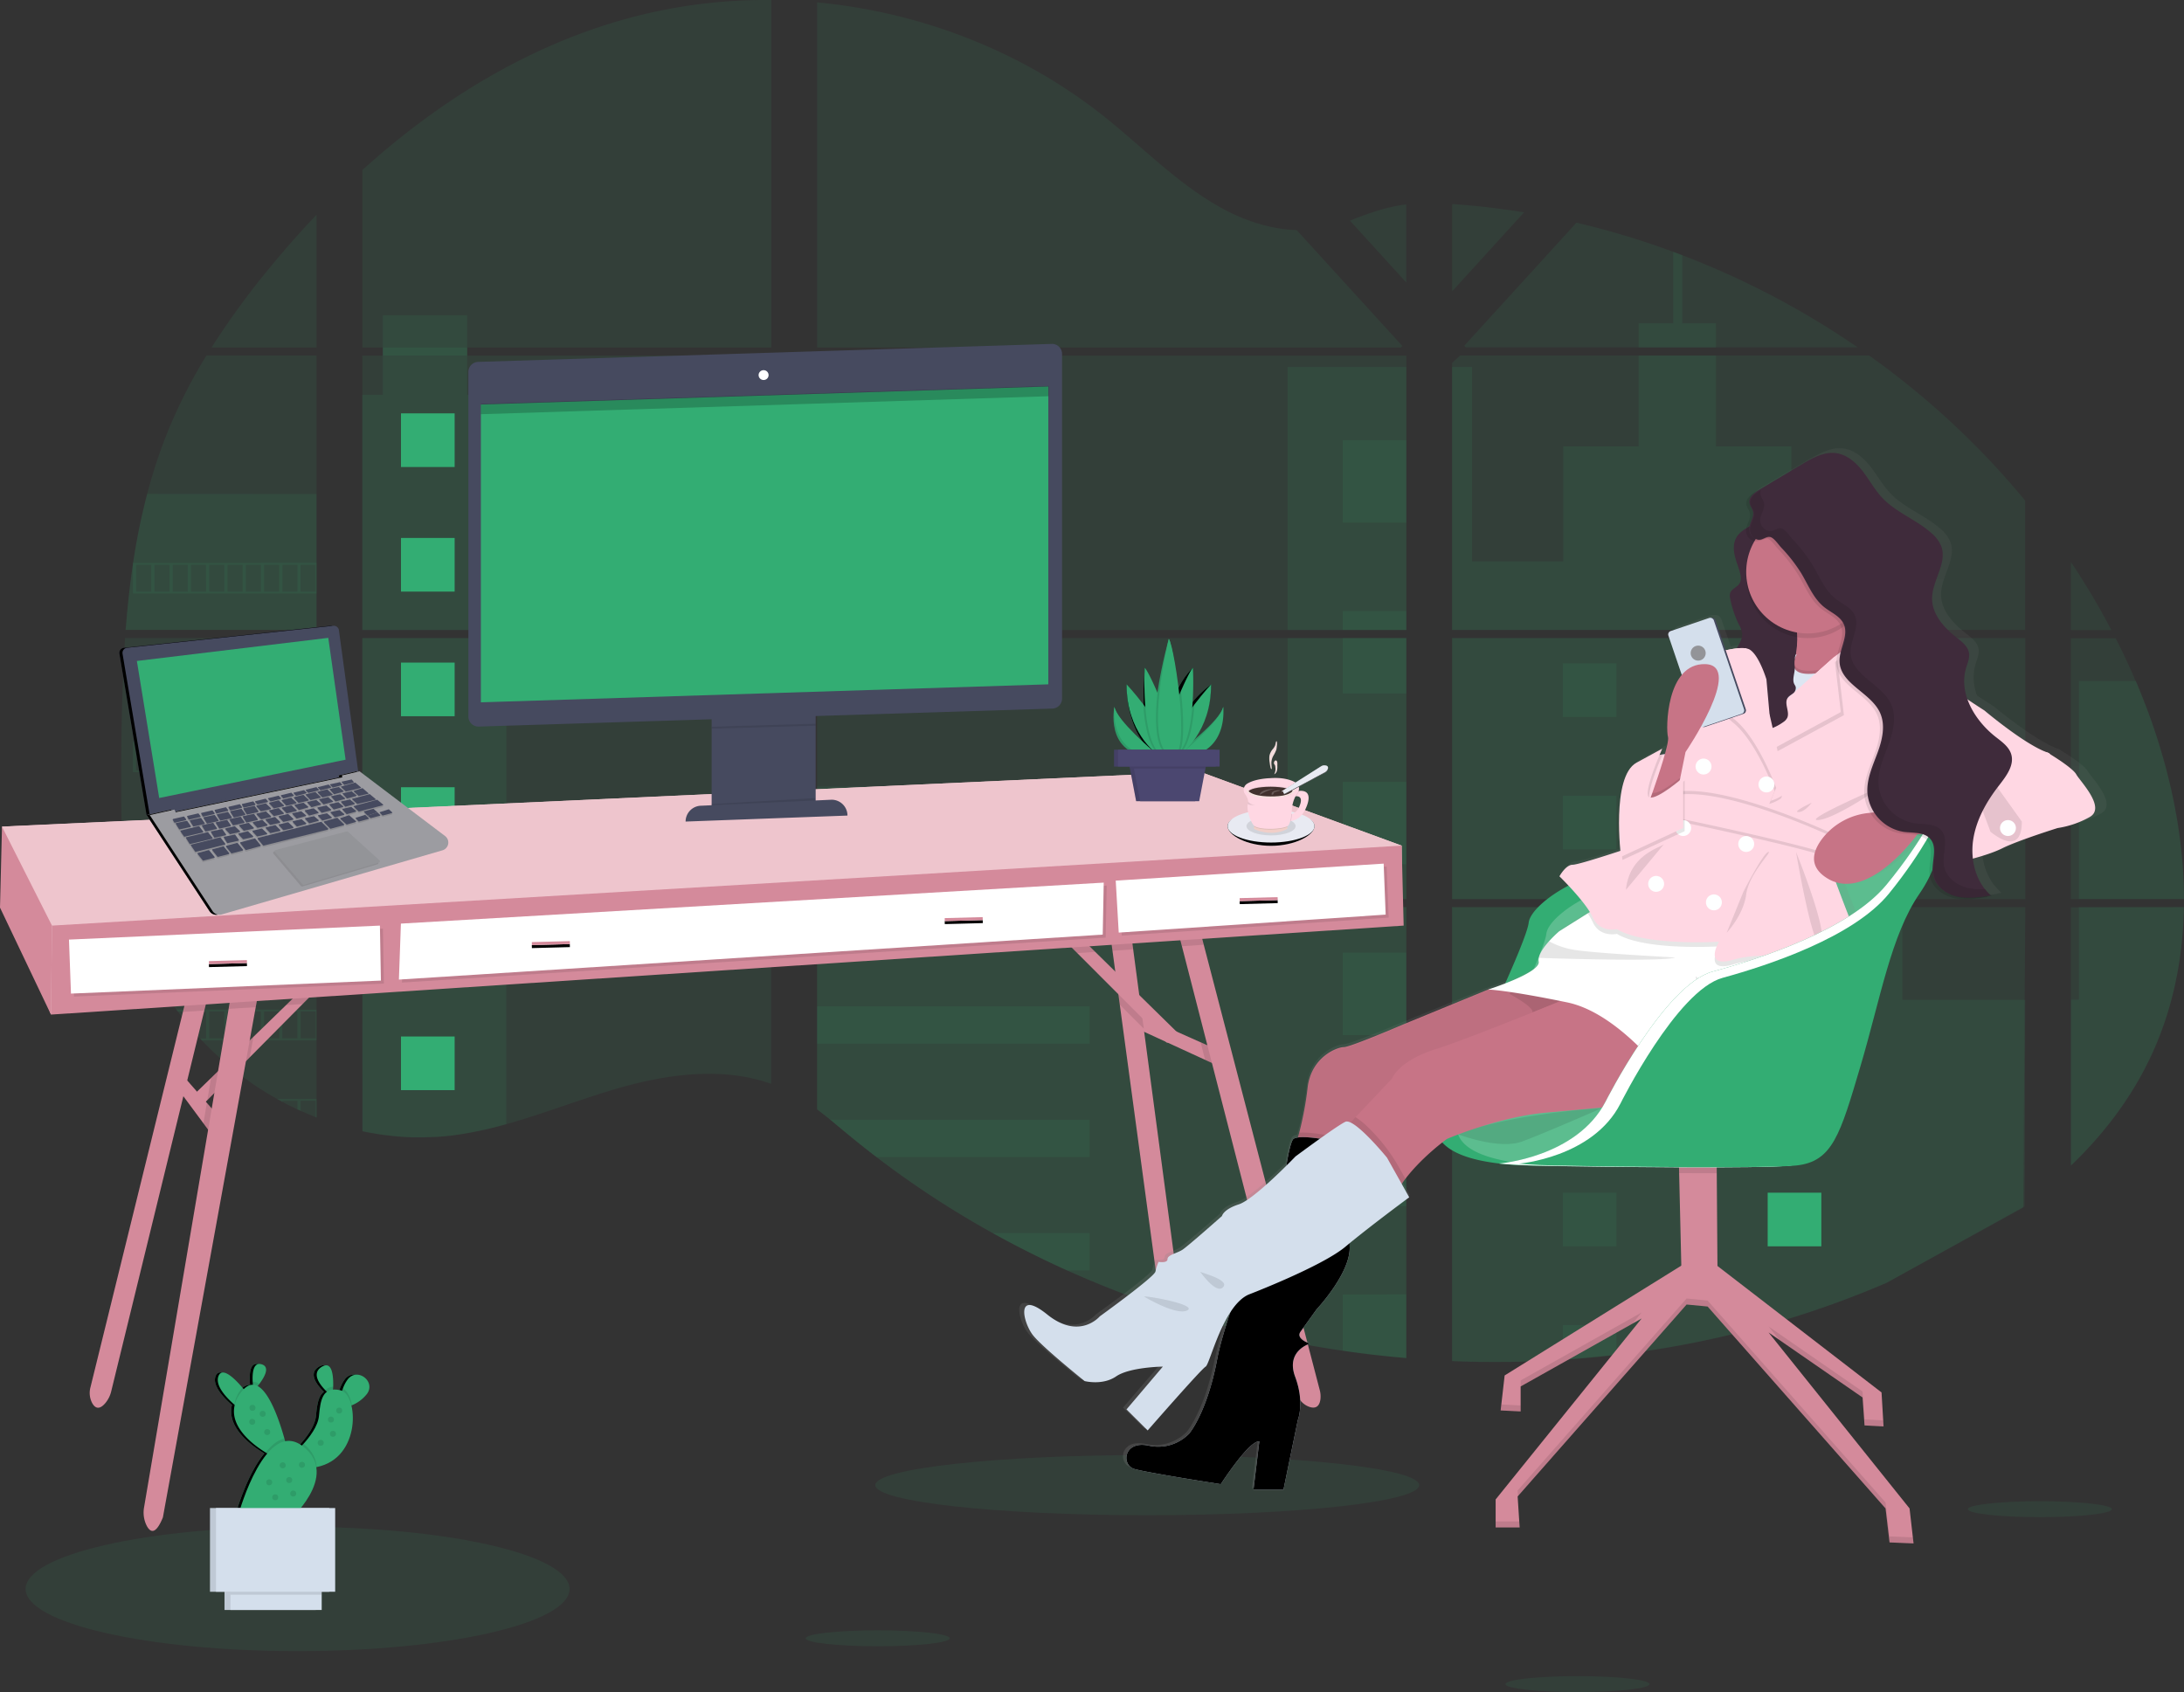 <?xml version="1.0" encoding="utf-8"?>
<svg xmlns="http://www.w3.org/2000/svg" xmlns:xlink="http://www.w3.org/1999/xlink" width="1048.67" height="812.54">
  <rect width="100%" height="100%" fill="#333333" stroke="none"/>
  <style>.B{opacity:.1}.C{fill:#33ad73}.D{fill:#d48a9b}.E{fill:#ffd7e3}.F{fill:#fff}.G{fill:#c77486}.H{fill:#d4dfec}.I{fill:#464a5f}.J{fill:#e8eaf2}.K{fill:#3f2b3b}.L{fill:#feffff}.M{fill:#4b4770}</style>
  <defs>
    <linearGradient id="A" x1="826.07" y1="758.31" x2="826.07" y2="258.96" gradientUnits="userSpaceOnUse">
      <stop offset="0" stop-color="gray" stop-opacity=".25"/>
      <stop offset=".54" stop-color="gray" stop-opacity=".12"/>
      <stop offset="1" stop-color="gray" stop-opacity=".1"/>
    </linearGradient>
    <path id="B" d="M192.54 198.5h25.76v25.76h-25.76z"/>
    <path id="C" d="M100.305 462.967l18.244-.48.038 1.44-18.244.48z"/>
    <path id="D" d="M795.48 362.87s8.6-2.62 8.22 1.86 4.48 8.6 4.48 8.6l-7.85 20.56-17.56-6.36 5.56-17.56z"/>
    <path id="E" d="M636.8 547.32s-14.4-2.8-16.07 0-3.18 13.27-3.18 13.27-28.23 66.15-33.07 91.94-13.46 35.88-13.46 35.88a20.76 20.76 0 0 1-19.44 5.8c-12.14-2.62-13.26 9.34-6.9 11.2s41.5 7.3 41.5 7.3 13.45-20.93 18.5-20.56l-2.8 23.18h14.4l6.9-33.46s3.36-8.22-1.3-20.74 7.1-15.9 7.1-15.9-7.1-2.24-4.48-5.8l7.66-10.65s16.45-17.53 15.9-30.1 12.7-55.5 12.7-55.5z"/>
    <path id="F" d="M719.82 558.73s37.2-2.88 51.12-29.76c0 0 28.33-56.17 51.37-62.4s65.76-20.16 83.52-41.76 25.2-38.16 25.2-38.16 4.56 17.52-9.84 38.16-19.7 52.32-29.77 85.93-13.92 47-32.16 49c-13.75 1.45-86.45.72-121.2 0-11.36-.27-18.24-1-18.24-1z"/>
    <path id="G" d="M558.7 360.8l-5.23 1.1s-12.67-10.3-12.5-33.25a57.13 57.13 0 0 0 6 9.57c5.08 6.66 10.8 15.53 11.74 22.58z"/>
    <path id="H" d="M560.33 363a3 3 0 0 1-2.55.34c-12.2-2.85-8.08-42.6-8.08-42.6.68.32 1.42 5.37 4.22 11.9 4.88 11.47 10.3 27.5 6.4 30.36z"/>
    <path id="I" d="M581.5 328.67c.15 23-16.3 33.25-16.3 33.25l-.48-.1-4.75-1c.94-7.05 6.66-15.92 11.68-22.57a51.62 51.62 0 0 1 9.86-9.58z"/>
    <path id="J" d="M564.63 360.93a7.46 7.46 0 0 1-2.72 2.08 5.13 5.13 0 0 1-1 .34c-3 .7-4.05-1.47-3.87-5.14.28-6.55 4.4-17.9 8.1-26.4 2.66-6.12 7-10.75 7.66-11.06-.01 0-.2 30.95-8.16 40.18z"/>
    <path id="K" d="M165.52 662.42a16.86 16.86 0 0 0-2.27 4.29c-.15.37-.28.8-.42 1.2a4.65 4.65 0 0 0-.79-.28 11.32 11.32 0 0 0-3.57-.3l.07-1.47c.14-5.27-.48-12.6-5.5-9.5-4.83 3-1.4 8 1.72 11.2l.8.8c-2.83 2-3.37 6.73-3.85 11.64s-4.64 10.27-7.38 13.34l-.78.84a10.15 10.15 0 0 0-8-2.07l-.37-1.35c-2.24-8.1-6.9-22.1-12.82-25.17.25-.3.5-.63.78-1 2.52-3.3 5.35-8.2 1.16-9.44s-4.56 4.25-4.33 8.36q0 .78.12 1.47a6.15 6.15 0 0 0-4.39 2.14l-.64-.77c-3.4-4-9.64-10.37-11.52-5.56-1.76 4.48 3.73 10.3 7.6 13.67l.24.2c-2.6 10.5 8.72 19.08 14.8 22.83l.78.48c-8.4 9.9-13.58 28.46-13.58 28.46l23.52 4.2s15.6-13.46 13.6-26.1a.9.9 0 0 0 .16 0c15.58-3.12 19.13-19.74 16.7-29.6l.28-.12a17.69 17.69 0 0 0 7.21-5.46c4.3-6.1-4.85-12.9-9.33-6.94z"/>
    <path id="L" d="M631.15 396.72c0 4.34-9.33 9.45-20.85 9.45s-20.84-5.1-20.84-9.45 9.33-6.3 20.84-6.3 20.85 1.94 20.85 6.3z"/>
    <path id="M" d="M615.66 379.96l18.67-11.83a2.8 2.8 0 0 1 1.4-.45c.94 0 2.27.15 1.85 1.66a2.82 2.82 0 0 1-1.41 1.71l-19.72 10.54a.68.68 0 0 1-.85-.17l-.12-.15a.9.9 0 0 1 .18-1.31z"/>
    <path id="N" d="M70.38 391.4l-13.05-77.46a2.47 2.47 0 0 1 2.17-2.87l99-10.56a2.47 2.47 0 0 1 2.71 2.13l9.26 67.84z"/>
    <path id="O" d="M82.86 390.02l-.63-1.26-11.85 2.64 30.2 46.12a3.89 3.89 0 0 0 4.35 1.61l106-30.8a3.9 3.9 0 0 0 1.27-6.86l-41.08-31.1-8.57 2 .37.88z"/>
    <path id="P" d="M96.98 397.4l1.53 2.46a.28.28 0 0 0 .31.13l5.17-1.15a.3.3 0 0 0 .17-.46l-1.7-2.38a.29.29 0 0 0-.3-.11l-5 1.07a.29.29 0 0 0-.17.44z"/>
    <path id="Q" d="M133.94 397.15l2 2.16a.33.33 0 0 0 .3.09l4.42-1a.31.31 0 0 0 .15-.53l-2.3-2.16a.34.34 0 0 0-.29-.08l-4.17 1a.32.32 0 0 0-.12.52z"/>
    <path id="R" d="M121.5 396.05l2 2.15a.31.31 0 0 0 .3.1l4.42-1a.31.31 0 0 0 .15-.53l-2.3-2.16a.29.29 0 0 0-.29-.08l-4.17 1a.32.32 0 0 0-.12.52z"/>
    <path id="S" d="M163.75 385.93l1.93 2.08a.23.23 0 0 0 .25.07l4.24-1.15a.26.26 0 0 0 .1-.44l-2.16-1.8a.21.21 0 0 0-.21-.06l-4 .9a.25.25 0 0 0-.15.42z"/>
    <path id="T" d="M158.74 391l1.93 2.1a.25.25 0 0 0 .25.07l4.24-1.16a.25.25 0 0 0 .1-.43l-2.16-1.82a.23.23 0 0 0-.21-.05l-4 .88a.25.25 0 0 0-.15.42z"/>
    <path id="U" d="M123.16 388.07l2 2.16a.31.31 0 0 0 .3.09l4.42-1a.32.32 0 0 0 .15-.54l-2.3-2.16a.31.31 0 0 0-.29-.07l-4.17 1a.31.31 0 0 0-.12.52z"/>
  </defs>
  <g class="C">
    <ellipse cx="550.86" cy="713.17" rx="130.58" ry="14.45" class="B"/>
    <ellipse cx="421.45" cy="786.72" rx="34.58" ry="3.83" class="B"/>
    <ellipse cx="757.45" cy="808.72" rx="34.58" ry="3.83" class="B"/>
    <ellipse cx="979.45" cy="724.72" rx="34.58" ry="3.83" class="B"/>
    <ellipse cx="142.89" cy="763.03" rx="130.58" ry="29.86" class="B"/>
    <path d="M152 166.86h-50.43a381.88 381.88 0 0 1 26.83-36.93c7.5-9.2 15.37-18.18 23.6-26.8zm0 3.87v131.8H60.33c0-.38.06-.78.1-1.16l.25-3.1.32-3.66.38-3.95.42-4 .45-3.93.48-3.93.43-3.26q.3-2.3.66-4.6c0-.23.07-.46.1-.68a312.65 312.65 0 0 1 6.75-33.08 244.17 244.17 0 0 1 11.37-33.53 250.86 250.86 0 0 1 17.1-32.95z" class="B"/>
    <path d="M173.97 306.4v125.33h196.36V306.4zm0 129.2v107.68l3.34.65 4.5.78c.3 0 .6.1.9.12l1.8.26 4.55.52 2.16.2 1.75.13 2.83.16 1.75.07h6.42l2.33-.07 1.62-.07a3.55 3.55 0 0 0 .46 0l1.34-.06h.3l3-.24 3-.3 2.06-.25a180.35 180.35 0 0 0 24.87-5.29c18.32-5.1 36.2-12.26 54.55-17.5 23.8-6.8 49.97-10.1 72.8-1.9v-84.9zm196.36-268.73V.01a252.19 252.19 0 0 0-63.8 7.48C256.8 20 212.15 47.1 173.95 81.7v85.17h9.85v3.87h-9.85v131.8h196.38v-131.8h-146v-3.87zm252.3-56.36c-12.3-.44-24.53-4.33-35.6-10.35-21.15-11.5-38.08-29.27-56.93-44.26-39.2-31.23-87.87-50.08-137.76-54.75v165.72h280.3l.7-.74zm25.54-4.57l27.08 29.72v-37.5c-9.1 1.12-17.03 3.82-27.06 7.78zm27.08 464V435.6h-57.72a41.23 41.23 0 0 0-.49-1.73l.48 1.73h-225.2v97.16c2.14 1.6 4.25 3.26 6.34 4.95l6.73 5.6 2.25 1.86 3.26 2.67q3.27 2.64 6.6 5.22l3.33 2.57a455.14 455.14 0 0 0 55.84 36.52q6.55 3.64 13.22 7.07 4.44 2.28 8.93 4.48 6.74 3.3 13.58 6.37a499.05 499.05 0 0 0 132.3 38.53q15.2 2.24 30.54 3.53v-82.2h.9zm-282.9-399.2v131.8h282.93v-131.8zm0 135.66v125.33h282.93V306.4zm304.9-208.42v41.92l34.56-37.93q-17.17-2.8-34.56-4zm0 208.42v125.33h275.2V306.4zm274.22 273.5l1-144.3H697.22v218a493.9 493.9 0 0 0 53.18-.64h.3q12.66-.8 25.25-2.32h.2a464.78 464.78 0 0 0 129.73-34.62m119.6-288.94q-1.56-3.66-3.2-7.26c-2-4.5-4.2-8.93-6.44-13.33h-21.47v125.24h54.28c-.04-35.45-9.02-71.74-23.15-104.74zm-31.12 108.6v124.04c15.3-14.65 28.2-31.42 37.5-50.6 11.2-23.1 16.3-48.08 16.73-73.54zm0-165.72v32.65h19.46a353.94 353.94 0 0 0-19.45-32.74zm-186.62-147.4l-4.3-1.63a391.11 391.11 0 0 0-46.48-14l-53.9 59.1.68.74h188.2a402.49 402.49 0 0 0-84.2-44.22zm89.74 48.17h-196.4l-3.86 3.54v128.25H972.4v-62.15a391.78 391.78 0 0 0-74.9-69.64zM152 237.2v65.3H60.33c0-.38.06-.78.1-1.16l.25-3.1.32-3.66.38-3.95.42-4 .45-3.93.48-3.93.43-3.26q.3-2.3.66-4.6c0-.23.07-.46.1-.68a312.65 312.65 0 0 1 6.75-33.08z" class="B"/>
    <path d="M60.08 306.4H152v125.33H66.8l-.68 3.87H152v101.05a3 3 0 0 1-.42-.16l-7.23-3.05-1.55-.7q-3.66-1.7-7.23-3.63l-2.5-1.37a150.83 150.83 0 0 1-36.17-28.17l-.9-.92-4.3-4.85-1.55-1.85-4.78-6.2-.68-.93a133.54 133.54 0 0 1-15.58-28.17 17.47 17.47 0 0 1-.36-.92q-1.9-4.76-3.37-9.67l-1.16-4.14-.34-1.23c-5.08-20.1-5.68-40.94-5.68-61.7q0-3.63 0-7.25 0-12.6.24-25.25l.14-6.55.54-16.7.2-4.62c0-.9.08-1.78.14-2.66l.6-9.6zM243.1 189.6v112.92h-69.13V189.6h9.85v-38.23h40.47v38.23h18.8zm-69.12 116.8h69.13v125.33h-69.13zm-.01 129.2h69.13v104.2a178.55 178.55 0 0 1-24.87 5.28l-2.06.26-3 .3-3 .24h-.32l-1.33.06a3.55 3.55 0 0 1-.46 0l-1.63.07-2.33.07h-6.42c-.46 0-1.16 0-1.75-.07-.94 0-1.88-.1-2.83-.16l-1.74-.13-2.17-.2-4.55-.52-1.8-.26c-.3 0-.6-.08-.88-.12a118.12 118.12 0 0 1-4.51-.78l-3.35-.65zm444.3-259.33h57v126.25h-57zm57 130.13v125.33H392.32v-54.05h150.7v31.88h75.23V306.4h57zm.9 263.57h-.9v82.2q-15.33-1.3-30.54-3.53a498.8 498.8 0 0 1-132.33-38.58q-18.24-8.22-35.73-17.92a455.9 455.9 0 0 1-55.84-36.52q-6.67-5.1-13.17-10.45l-9-7.48a263.09 263.09 0 0 0-6.34-5v-97.1h225.2l-.47-1.73.48 1.73h57.75v134.3zm147.76-403.1H786.8v-11.6h16.64v-34.34l4.3 1.63v32.7h16.18z" class="B"/>
    <path d="M913.44 302.52H697.22V176.27h9.6v93.32h43.8v-55.23h36.2v-43.63h37.13v43.63h36.18v55.23h53.33zm-216.22 3.88v125.33h216.22V306.4zm274.9 272.88l.3-99.2h-59V435.6h-216.2v218a493.9 493.9 0 0 0 53.18-.64h.3q12.66-.8 25.25-2.32h.2a464.78 464.78 0 0 0 129.73-34.62M998.2 435.6h50.44c-.44 25.46-5.55 50.45-16.74 73.54-9.3 19.17-22.22 35.94-37.5 50.6v-79.7h3.8zm50.46-3.88H998.2V326.98h27.3c14.13 33 23.1 69.3 23.16 104.74zM644.73 211.36h30.54v39.58h-30.54zm0 82.04h30.54v9.1h-30.54zm0 13h30.54V333h-30.54zm0 69.05h30.54v39.58h-30.54zm0 82.05h30.54v39.58h-30.54zm30.54 112.4l.9.06h-.9v9.2h-30.54v-39.62h30.54zm0 51.67v30.57q-15.33-1.3-30.54-3.53v-27zM392.32 428.8H523.2v2.9H392.32zm0 6.8H523.2v11.14H392.32zm0 47.66H523.2v17.92H392.32zM523.2 537.7v17.92H420.83q-6.67-5.1-13.17-10.46l-9-7.46zm0 54.45v17.93h-10.8q-18.24-8.22-35.73-17.93z" class="B"/>
    <path d="M750.4 318.54h25.76v25.76H750.4z" class="B"/>
    <use xlink:href="#B" class="B"/>
    <use xlink:href="#B" y="59.83" class="B"/>
    <use xlink:href="#B" y="119.68" class="B"/>
    <use xlink:href="#B" y="179.53" class="B"/>
    <use xlink:href="#B" y="239.38" class="B"/>
    <use xlink:href="#B" y="299.23" class="B"/>
    <use xlink:href="#B" x="656.23" y="120.04" class="B"/>
    <path d="M750.4 382.1h25.76v25.76H750.4z" class="B"/>
    <use xlink:href="#B" x="656.23" y="183.6" class="B"/>
    <path d="M750.4 445.64h25.76v25.76H750.4z" class="B"/>
    <use xlink:href="#B" x="656.23" y="247.14" class="B"/>
    <path d="M750.4 509.2h25.76v25.76H750.4z" class="B"/>
    <use xlink:href="#B" x="656.23" y="310.7" class="B"/>
    <path d="M750.4 572.74h25.76v25.76H750.4z" class="B"/>
    <use xlink:href="#B" x="656.23" y="374.24" class="B"/>
    <path d="M750.4 652.9v-16.6h25.76v14.25l-25.76 2.36zM63.84 270.27V285H152v-14.74zm8.78 13.82H65.4v-12.82h7.23zm8.78 0h-7.23v-12.82h7.23zm8.76 0h-7.23v-12.82h7.23zm8.78 0H91.7v-12.82h7.23zm8.77 0h-7.23v-12.82h7.23zm8.78 0h-7.23v-12.82h7.23zm8.78 0h-7.23v-12.82h7.23zm8.77 0h-7.23v-12.82h7.23zm8.77 0h-7.23v-12.82h7.23zm8.77 0h-7.25v-12.82h7.23zm-87.74 29.1v14.74H152V313.2zm8.78 13.8H65.4v-12.88h7.23zm8.78 0h-7.23v-12.88h7.23zm8.76 0h-7.23v-12.88h7.23zm8.78 0H91.7v-12.88h7.23zm8.77 0h-7.23v-12.88h7.23zm8.78 0h-7.23v-12.88h7.23zm8.78 0h-7.23v-12.88h7.23zm8.77 0h-7.23v-12.88h7.23zm8.77 0h-7.23v-12.88h7.23zm8.77 0h-7.25v-12.88h7.23zm-87.74 29.1v14.73H152V356.1zm8.78 13.8H65.4v-12.88h7.23zm8.78 0h-7.23v-12.88h7.23zm8.76 0h-7.23v-12.88h7.23zm8.78 0H91.7v-12.88h7.23zm8.77 0h-7.23v-12.88h7.23zm8.78 0h-7.23v-12.88h7.23zm8.78 0h-7.23v-12.88h7.23zm8.77 0h-7.23v-12.88h7.23zm8.77 0h-7.23v-12.88h7.23zm8.77 0h-7.25v-12.88h7.23zM63.84 399v14.73H152V399zm8.78 13.8H65.4v-12.9h7.23zm8.78 0h-7.23v-12.9h7.23zm8.76 0h-7.23v-12.9h7.23zm8.78 0H91.7v-12.9h7.23zm8.77 0h-7.23v-12.9h7.23zm8.78 0h-7.23v-12.9h7.23zm8.78 0h-7.23v-12.9h7.23zm8.77 0h-7.23v-12.9h7.23zm8.77 0h-7.23v-12.9h7.23zm8.77 0h-7.25v-12.9h7.23zm-87.36 29.1l1.17 4.14v-3.2h7.23v12.88h-3.86l.35.92H152V441.9zm17.18 13.8h-7.23v-12.88h7.23zm8.76 0h-7.23v-12.88h7.23zm8.78 0H91.7v-12.88h7.23zm8.77 0h-7.23v-12.88h7.23zm8.78 0h-7.23v-12.88h7.23zm8.78 0h-7.23v-12.88h7.23zm8.77 0h-7.23v-12.88h7.23zm8.77 0h-7.23v-12.88h7.23zm8.77 0h-7.25v-12.88h7.23zM84.7 484.82l.68.92h4.8v6.2l1.55 1.85v-8h7.23v12.9H96l.9.92H152v-14.77zm23 13.8h-7.23v-12.9h7.23zm8.78 0h-7.23v-12.9h7.23zm8.78 0h-7.23v-12.9h7.23zm8.77 0h-7.23v-12.9h7.23zm8.77 0h-7.23v-12.9h7.23zm8.77 0h-7.23v-12.9h7.23zm-18.5 29.1l2.52 1.37v-.45h7.23v4.08l1.54.7v-4.8h7.23v7.84a3.16 3.16 0 0 0 .43.16v-8.92zm598-225.2zm-55.8 267.4h.9zm-58.23-136l.48 1.73-.48-1.78zm114-131.34zm-547.2-135.7v3.87h40.5v-3.87zm491.44 403h.9zm-58.23-136l.48 1.73-.48-1.73zm114-131.34zm-55.77 267.4h.9zm-58.23-136l.48 1.73-.48-1.78z" class="B"/>
  </g>
  <path fill="#eec5cd" d="M7.8 396.6l-6.84.36 6.84 43.92 16.68 46.33 4.92-12.13 643.74-49.32-.12-19.68-96.97-35.52L7.8 396.6z"/>
  <g class="D">
    <path d="M585.65 512.17l-41.76-19.2-.48-7.2 39.84 17.76 2.4 8.64zm-481 23.5l-1.92 10.58-17.77-24 2.88-5.76 4.3 4.92 7.18 8.2 5.32 6.07z"/>
    <path d="M566.2 626.27c-.8 4.7-3.17 4.1-5.33 2.34a13 13 0 0 1-4.55-8.41l-23-169.93 9.6-3.35 5.6 42.14.68 5 .2 1.54 16.82 126.3a15.29 15.29 0 0 1-.01 4.38z"/>
  </g>
  <path d="M585.65 512.17l-7-3.2-1.8-7-.38-1.45 6.76 3 2.4 8.64z" class="B"/>
  <path d="M634.05 671.7c-.48 4.15-2.72 4.65-5 4a9.56 9.56 0 0 1-6.43-6.9l-56.66-220.43 8.17-9.6L578 453.7l55.68 213.78a11.49 11.49 0 0 1 .36 4.21z" class="D"/>
  <path d="M549.2 493.96l-3.56-3.55-1.65-1.66-6.3-6.3-.67-5-.8-5.95 7.95 7.8 3.53 3.47.83 6.2.68 5z" class="B"/>
  <path d="M570.28 500.65H560.2l-47.03-47.05 6.7-2.4 50.4 49.44zm-469.95-24.5l-10.43 42.7-36.48 149.2a13.81 13.81 0 0 1-2.76 5.63c-3.33 4-5.42 2.1-6.6-.32a10.43 10.43 0 0 1-.65-7.07l46.83-190.14zm51.37-.46l-54.73 55.2-4.32-4.8 1.95-1.88 10.22-9.94 1.73-1.67 37.95-36.9h7.2z" class="D"/>
  <path d="M121.7 497.87l-.3 1.7-1.5 8.2-1.76 1.78L104.78 523l1.48-8.74.3-1.67 15.14-14.73zM99.33 529.6l5.32 6.07-1.92 10.58-5.07-6.85 1.67-9.8z" class="B"/>
  <path d="M116.44 502.97l-1.2 6.6-.65 3.56-9.82 9.9-1.74 1.76-3.5 3.5.6-3.5 1.2-7.14 3.46-3.36 1.73-1.67 9.9-9.63z" class="B"/>
  <path d="M124.8 472.8l-2 10.8-4.7 25.95-39.88 219.1c-3.65 9-6.3 7-7.9 3.77a14.16 14.16 0 0 1-1.14-8.61l41.6-245.25z" class="D"/>
  <path fill="#eec5cd" d="M.96 396.96l24 47.52 648.06-38.4-96.97-35.52-575.1 26.4z"/>
  <path d="M.96 396.96L0 435.84l24.48 51.37.48-42.73-24-47.52z" class="D"/>
  <path d="M90.25 476.17h10.08l-2.22 9.08-10.27.68 2.4-9.76zm20.65 2.4l13.92-5.76-1.97 10.82-12.96.84 1-5.9zm33.6-2.87h7.2l-6.4 6.45-7.98.53 7.18-6.98zm375.38-24.5l6 5.9-8.64.57-4.07-4.07 6.7-2.4zm23.04-4.3l1.2 9-9.94.66-.85-6.32 9.6-3.35zm35.1 6.77l-10.5.7-1.56-6.03 8.17-9.6 3.9 14.95z" class="B"/>
  <path d="M673.02 406.08l.96 38.4-649.5 42.73.48-42.73 648.06-38.4z" class="D"/>
  <path d="M34.56 452.64l149.3-6.72.48 26.4-148.82 6.24-.96-25.92z" class="B"/>
  <path d="M33.12 451.2l149.3-6.72.48 26.4-148.82 6.25-.96-25.93z" class="F"/>
  <path d="M193.94 444.96l337.46-19.68-.48 24.96-337.94 21.6.96-26.88z" class="B"/>
  <path d="M192.5 443.52l337.47-19.68-.48 24.96-337.95 21.6.96-26.88z" class="F"/>
  <path d="M537.17 424.32l128.65-8.16.96 24.48-128.17 8.64-1.44-24.96z" class="B"/>
  <path d="M535.73 422.88l128.65-8.16.96 24.48-128.17 8.64-1.44-24.96z" class="F"/>
  <use xlink:href="#C" class="B"/>
  <use xlink:href="#C" x="0.002" y="-1.44" class="D"/>
  <use xlink:href="#C" x="353.313" y="-20.644" class="B"/>
  <use xlink:href="#C" x="353.295" y="-22.083" class="D"/>
  <use xlink:href="#C" x="155.055" y="-9.123" class="B"/>
  <use xlink:href="#C" x="155.057" y="-10.563" class="D"/>
  <use xlink:href="#C" x="494.921" y="-30.242" class="B"/>
  <g class="D">
    <use xlink:href="#C" x="494.923" y="-31.681"/>
    <path d="M824.72 613.93l-17.3-.95-1.44-61.45 18.24-3.35.1 15.23.38 50.52z"/>
    <path d="M811.27 605.3l-88.8 55.2-1.92 16.8 9.6.48v-12l58.1-32.64-70.1 86.9v13.44h11.52l-.96-14.88 81.13-92.17 10.08.96 85.45 96.97 1.92 16.32 11.52.48-1.92-16.8-67.7-84.5 45.13 31.2.96 13.44 9.12.48-.96-16.32-85.93-66.24-6.24 2.88z"/>
  </g>
  <path d="M699.7 510.86a158.41 158.41 0 0 0 21-34.07c6.1-13.52 12.8-29.13 13.32-33.75 1-8.64 25.44-25.92 52.32-26.88 17.53-.63 44.84-14.3 61.74-23.76a125.71 125.71 0 0 1 51.8-16c19.77-1.5 38.36 2.4 29 25.33L803.1 553.93s-107.2 18.9-113.78-11.48a24.47 24.47 0 0 0-1.53-4.46c-1.3-2.87-1.62-10.36 11.9-27.13z" class="C"/>
  <path d="M709.14 513.88a163.07 163.07 0 0 0 21.13-34.4c5.7-12.64 11.75-26.8 12.23-31.1.92-8.25 24.34-24.76 50.07-25.68 16.76-.6 42.9-13.66 59.06-22.7a120.32 120.32 0 0 1 49.57-15.27c18.92-1.42 36.7 2.3 27.78 24.2l-99.7 146s-123 17.45-129.5-11.42a29.62 29.62 0 0 0-1.54-4.48c-1.14-2.83-1.3-9.84 10.9-25.16z" opacity=".2" class="F"/>
  <path d="M824.33 563.4c-5.78 0-11.87 0-18.08-.06l-.27-11.82 18.23-3.36z" class="B"/>
  <path d="M894.32 668.18l-45.13-31.2 5.18 6.46 39.95 27.62.96 13.44 9.12.48-.17-2.9-8.95-.47-.96-13.44zm-164.18-5.28v2.88l53.84-30.25 4.25-5.27-58.1 32.64zm-12 67.7v2.88h11.52l-.18-2.88h-11.34zm12-55.7l-9.27-.46-.33 2.86 9.6.48v-2.88zm177.14 62.9l-1.92-16.32-85.45-96.97-10.08-.96-81.13 92.17.18 2.68 80.95-91.97 10.08.96 85.45 96.97 1.92 16.32 11.52.48-.33-2.9-11.2-.46z" class="B"/>
  <path d="M576.24 674c15.75 12.56 25.6.93 25.6.93S628.4 656 629 653.34a25.23 25.23 0 0 1 1.52-4.69s4.37.75 4.37-1.3 4.55-2.8 7.2-4.5 19.36-16.3 19.36-16.3.57-3.18 8.23-5.62c5.4-1.7 16.86-12.42 23.2-18.63.4-2.5 1.68-10.15 3.1-12.5a3.44 3.44 0 0 1 2.49-1.09l.63-2.32a157.78 157.78 0 0 0 4.09-21.52c1.7-15 14.42-19.68 17.64-19.68s28.84-10.87 28.84-10.87l41.55-16.87s25.6-8.05 24.66-13.5a4.9 4.9 0 0 1 .06-1.74c.52-2.56 2.75-5.54 5-8a56.34 56.34 0 0 1 5-4.88l14.86-9.2c-4.66-7.44-14.86-17.22-14.86-17.22s3-5.62 6.45-5.62c2.28 0 15-4 23.22-6.66-.85-9.1-2.53-36.83 7.9-42.45l12.5-6.75-1.1 2.5 1.85-1s-.22.47-.56 1.27a13.7 13.7 0 0 1 1.16-.13c1.13-4 1.8-7.22 1.48-8.26-.83-2.6-1-20.44 6.52-29.62l-6-17.43a3.42 3.42 0 0 1 2.17-4.34l15.54-5.22a3.37 3.37 0 0 1 1.5-.15 3.48 3.48 0 0 1 3.74 2.29l4.4 12.83a52.52 52.52 0 0 1 5.63-1c1.3-2.36 2.9-4.64 2.65-7.26a12.65 12.65 0 0 0-1.59-4.3 49.17 49.17 0 0 1-4.22-12.41 5.45 5.45 0 0 1-.05-2.63c.65-2.1 3.4-2.84 4.6-4.72 1-1.54.67-3.53.2-5.27-.76-2.78-1.92-5.44-2.55-8.25s-.68-5.87.7-8.4a13.32 13.32 0 0 1 5-4.69c.53-2.48 2.32-4.82 1.75-7.28-.34-1.48-1.5-2.7-1.73-4.2-.38-2.7 2.33-4.77 4.7-6.17l21.07-12.45c1.88-1.1 3.83-2.24 5.84-3.17 3.8-2 7.83-3.42 12-2.9 5.35.67 9.77 4.5 13.07 8.7s5.9 9 9.6 12.86c6.76 7.1 16.6 10.5 24 17a16.57 16.57 0 0 1 4.77 6.29c3.08 8.17-4.5 16.6-4.46 25.32 0 7.64 5.9 14 12 18.7 2.6 2 5.5 4.2 6 7.42.4 2.48-.75 4.9-1.46 7.3a24 24 0 0 0 .73 15.09l8.2 5.3s19.73 16.5 30.74 20.25a2.14 2.14 0 0 1 1.12.67c3 1.85 11.37 7.08 12.92 9.82 1.9 3.38 14.8 16.12 6.45 20.62a46.53 46.53 0 0 1-15.56 5.25s-19.35 6-26.94 9.75a83 83 0 0 1-14.33 5 29 29 0 0 0 5.76 14.6h.2a23.79 23.79 0 0 0 3.19 3.47l-2.1.33.14.13c-5.5.88-11.16 1.75-16.58.5s-10.6-5.14-11.6-10.55c-1.06-5.83 2.58-12.82-1.38-17.25a8.62 8.62 0 0 0-5-2.55c-2.63 3.47-21.95 28.06-39.48 22.67 4 10.66 11.1 29.25 12.46 29.78 1.9.75-19.35 7.5-19.35 7.5s-4.18-.68-10.17-1.25c0 .72.08 1.47.13 2.26.4 7.36.68 17.25-.6 20a14.06 14.06 0 0 0-.76 2.12 36.93 36.93 0 0 1-11.44 18.4l-1.85 1.55a24.9 24.9 0 0 0-6 7.87 30.71 30.71 0 0 1-18 15.56 39.81 39.81 0 0 1-18.72 1.12c0 0-42.66 4.13-66.18 6s-49.14 12.75-49.14 12.75-11.84 8.37-20.23 19.2c-.63.82-1.23 1.65-1.82 2.48l3.65 6.44s-17.35 12.65-29 22.1v1.7c.57 12.56-16.13 30.18-16.13 30.18l-7.78 10.7c-2.66 3.57 4.56 5.8 4.56 5.8s-12 3.37-7.2 15.93 1.32 20.8 1.32 20.8l-7 33.55H676.8l2.85-23.24c-5.12-.38-18.78 20.6-18.78 20.6s-35.67-5.43-42.12-7.3-5.3-13.87 7-11.24a21.21 21.21 0 0 0 19.73-5.81s8.73-10.13 13.66-36a187.89 187.89 0 0 1 6.35-22.43c-6.77 10.28-10.52 25.36-12 26.18-2.1 1.12-28.26 30.74-28.26 30.74l-10.32-10.13 17.72-20.6s-16.13.18-22.77 4.68-15.4 2.25-15.4 2.25-20.1-15.93-25-21.93-8.96-22.67 6.8-10.07z" transform="translate(-75.67 -43.73)" fill="url(#A)"/>
  <use xlink:href="#D" fill="#575989"/>
  <use xlink:href="#D" class="E"/>
  <path d="M840.55 252.44c-2.66 1.52-5.47 3.17-6.92 5.87-1.36 2.52-1.3 5.6-.7 8.38s1.77 5.46 2.52 8.22c.47 1.74.76 3.72-.2 5.26-1.16 1.88-3.88 2.6-4.53 4.7a5.54 5.54 0 0 0 .06 2.62 49.65 49.65 0 0 0 4.15 12.37 12.48 12.48 0 0 1 1.57 4.29c.38 4.18-3.85 7.5-4.2 11.67-.2 2.25.76 4.43 1.7 6.48 1 2.28 2.16 4.66 4.2 6.08 2.54 1.75 6 1.62 8.93.78s5.74-2.3 8.73-3c2.76-.7 5.73-.78 8.24-2.1 4.27-2.26 6.05-7.34 7.3-12 .84-3.13 1.6-6.44.8-9.58a31.4 31.4 0 0 0-2.57-5.71c-1.13-2.36-1.93-4.9-3.46-7s-3.6-3.67-4.2-6.08c-.72-2.8.82-5.58 2.1-8.15a56.44 56.44 0 0 0 2.9-7 12.49 12.49 0 0 0 .85-6.05c-.74-4.22-5.1-6.78-9.23-7.9-3-.82-6.24-1.2-9.2-2.3-1.33-.5-2.5-1.4-3.93-1.5-1.75-.13-3.43.8-4.9 1.64z" class="K"/>
  <path d="M622.05 550.12l34.65 4.66h.1l35.13-41.48L731 499.47l26.17-7.67 3.55-17-34.76-1.3-11.4 1.68L673.63 492s-25.23 10.84-28.4 10.84-15.7 4.67-17.38 19.62a156.47 156.47 0 0 1-4 21.45l-1.8 6.2z" class="G"/>
  <path d="M622.05 550.48l34.65 4.66h.1l35.13-41.48L731 499.83l26.17-7.67 3.55-17-34.76-1.3-11.4 1.68-40.93 16.83s-25.23 10.84-28.4 10.84-15.7 4.67-17.38 19.62a156.47 156.47 0 0 1-4 21.45l-1.8 6.2z" opacity=".05"/>
  <path d="M726.52 474.43l-1.7 2.84s12 6.44 11 8.92l17.36-7zm-104.47 75.7l34.65 4.66 4-13.82-23.92 4.12s-8.27-1.6-13-1.17l-1.73 6.2z" class="B"/>
  <use xlink:href="#E" class="H"/>
  <use xlink:href="#E" class="B"/>
  <path d="M607.85 649.36s-5 33.82-11.6 36.25 11.6-36.25 11.6-36.25zm13.65-26.73c-.56.56-16.07 20.75-22.24 20.93s22.24-20.93 22.24-20.93z" class="B"/>
  <path d="M645.97 541.7s17 44.3 24.67 30.65a54.77 54.77 0 0 1 4.18-6.28c8.26-10.8 19.93-19.14 19.93-19.14s25.23-10.83 48.4-12.7l65.18-5.97 5.45-4.68c.56-30.27-60.55-44.47-60.55-44.47s-46.72 19.25-64.3 24.85-20.55 14-20.55 14l-17.53 18.55z" class="G"/>
  <path d="M645.97 541.7s17 44.3 24.67 30.65a54.77 54.77 0 0 1 4.18-6.28l-2.8-5a83.33 83.33 0 0 0-15-19.59 36.9 36.9 0 0 0-6.12-5z" class="B"/>
  <path d="M665.97 555.9s-15.7-19.24-20-17.2-23.92 16.63-23.92 16.63-19.67 20.56-27.2 23-8.1 5.6-8.1 5.6-16.4 14.56-19.06 16.25-7.1 2.43-7.1 4.48-4.3 1.3-4.3 1.3a25.34 25.34 0 0 0-1.5 4.67c-.56 2.62-26.72 21.5-26.72 21.5s-9.72 11.6-25.23-.9-11.6 4.1-6.73 10.1 24.67 21.87 24.67 21.87 8.6 2.24 15.14-2.25 22.43-4.7 22.43-4.7l-17.45 20.56 10.16 10.1s25.78-29.53 27.84-30.65 8.23-29 20.57-34.57c0 0 35.13-13.46 46.53-23s30.65-23.74 30.65-23.74z" class="H"/>
  <path d="M549.33 622.63c1.12-.56 26 3.93 20.75 6.64s-20.75-6.64-20.75-6.64zm26.93-11.96c1.12.75 14.4 3.93 11 7.48s-11-7.48-11-7.48z" class="B"/>
  <path d="M714.56 475.18s9 .2 37.93 6.17 55.84 46.92 55.84 46.92a39 39 0 0 0 18.44-1.12 30.38 30.38 0 0 0 17.75-15.52 24.76 24.76 0 0 1 5.89-7.85l1.82-1.54a36.85 36.85 0 0 0 11.26-18.39 13 13 0 0 1 .75-2.12c1.25-2.72 1-12.58.57-19.92l-.57-8.47-96.43-18.14-5.48 3.42-13.6 8.53a54.15 54.15 0 0 0-4.95 4.87c-2.2 2.44-4.4 5.42-4.9 8a4.72 4.72 0 0 0-.05 1.75c.95 5.38-24.27 13.4-24.27 13.4z" class="F"/>
  <path d="M859.4 292.27s9.34 13.1-2.24 37 49-13.83 49-13.83-22.8-34.4-19.44-40.74-27.32 17.57-27.32 17.57z" class="G"/>
  <circle cx="867.99" cy="276.9" r="29.53" class="B"/>
  <circle cx="867.99" cy="274.66" r="29.53" class="G"/>
  <path d="M862.75 312.66s-9.7 15.44 20 6.85-23.36 58.68-23.36 58.68l-20.93-21.68 8.22-38.12z" class="B"/>
  <path d="M862.75 314.15s-9.7 15.45 20 6.85-23.36 58.68-23.36 58.68L838.46 358l8.22-38.13z" fill="#dce6f2"/>
  <path d="M762.33 438.62a28.73 28.73 0 0 1 2.48 4.23c3.36 7.48 11.58 5.6 11.58 5.6 13.46 8.22 49 6 49 6s-7.85 13.08 7.1 8.6c9.2-2.75 23-2.12 32.34-1.23l-.57-8.47-96.43-18.14z" class="B"/>
  <path d="M748.76 420.8s12.7 12.33 16.07 19.8 11.58 5.6 11.58 5.6c13.46 8.23 49 6 49 6s-7.85 13.08 7.1 8.6 42.23 0 42.23 0 20.94-6.73 19.07-7.47-15-37-15-37a15.36 15.36 0 0 1-1-6.21 12.8 12.8 0 0 1 3-7.88 18.57 18.57 0 0 1 7-5c14.57-6.35 40.36-22.42 40.36-22.42s65.8-9.72 54.95-13.46-30.28-20.18-30.28-20.18-30.65-19.44-36.63-27.66-18.3-10.84-18.3-10.84l-17.1 12.7-31.1 27.66-1.5-16.78s-3.37-11.22-7.85-14.2-21.17 2.93-22.36 3.34h-.07s-17.2 49.7-16.44 58.68c.2 2.36-.86 5.7-2.5 9.36-1.06 2.34-2.37 4.8-3.75 7.2a183.55 183.55 0 0 1-10.2 15.62c0 0-26.54 9-29.9 9s-6.35 5.53-6.35 5.53z" class="E"/>
  <path d="M849.67 346.23l3.37 14.77 32.33-17.57-3.1-26.54-31.1 27.65-1.5 1.7z" class="B"/>
  <path d="M848.18 344.74l3.36 14.76 32.34-17.56-3.1-26.54-31.12 27.64-1.5 1.7z" class="E"/>
  <path d="M795.2 392.15c12.25 2.54 67 14 82.57 19.45a12.85 12.85 0 0 1 3-7.89c-15.45-7.1-63.15-27.44-81.82-18.78-1.06 2.34-2.37 4.8-3.75 7.22z" class="B"/>
  <path d="M795.2 389.16c12.25 2.54 67 14 82.57 19.45a12.85 12.85 0 0 1 3-7.89c-15.45-7.1-63.15-27.45-81.82-18.78-1.06 2.33-2.37 4.8-3.75 7.22z" class="B"/>
  <path d="M795.2 390.65c12.25 2.55 67 14.05 82.57 19.45a12.8 12.8 0 0 1 3-7.88c-15.5-7.1-63.15-27.45-81.82-18.78-1.06 2.34-2.37 4.83-3.75 7.2z" class="E"/>
  <g class="L">
    <circle cx="808.19" cy="397.63" r="3.83"/>
    <circle cx="795.21" cy="424.44" r="3.83"/>
    <circle cx="838.46" cy="405.29" r="3.83"/>
    <circle cx="822.95" cy="433.32" r="3.83"/>
    <circle cx="817.97" cy="368.1" r="3.83"/>
  </g>
  <path d="M862.38 409.12s15.7 38.6 12 43.82-12-43.82-12-43.82zm-13.28 0c2.2-.55-9.34 10.37-10.65 20.37s-9.35 18.4-9.35 18.4l8-19.63s9.4-18.5 12-19.15zm-50.06-3.85c-1.13 1.68-16.65 4.67-18.33 22.05zm104.3-27.64c-1.87 1.68-23 15.88-30.46 16.16s30.46-16.16 30.46-16.16zm-33.47 7.85s-3.18 4.48-6.36 4.48 6.36-4.48 6.36-4.48zm-130.96 74.5c13.5.45 58.86 1.78 65.45-.12.63-.18-40.08-2.06-49.6-3.93a37.28 37.28 0 0 1-10.93-3.91c-2.2 2.44-4.4 5.42-4.9 7.96zm75.24 8.85s22.45 16.44 12.64 16.63-12.64-16.63-12.64-16.63z" class="B"/>
  <path d="M862.88 309.48c-.9 2.33-.16 2.7-.7 4.8a15.83 15.83 0 0 0-.43 5.91c.27 2.8-1.5 6.13-.1 8.52a6.6 6.6 0 0 1 .56 1.09 3.23 3.23 0 0 1-1.4 3.28c-.94.74-2.07 1.3-2.65 2.42-1.37 2.66 1.26 6.44 0 9.2a5.34 5.34 0 0 1-1.89 2.05 24.2 24.2 0 0 1-6 3.16c-1.4-2.2.16-5.45-1.07-7.8a10.47 10.47 0 0 0-2.53-2.57c-2-1.9-3.08-4.84-3.6-7.7l-1.16-8.68c-.93-4.7-3.14-9.1-3.64-13.85a2 2 0 0 1 .15-1.28 1.58 1.58 0 0 1 1.28-.56c4.35-.37 9.1.8 13.3 0 3.92-.7 6.48-1.6 9.87 2z" class="K"/>
  <path d="M817.22 316.87c1.3 6 5.63 22.68 14.9 30.1 11.4 9.16 20 32.9 20 32.9l-2.6 6.17a18.65 18.65 0 0 0 5.6-2.62c2.62-1.87-6.17-38.87-6.17-38.87l-1.5-16.82s-3.36-11.2-7.85-14.2c-4.34-2.9-21.18 2.92-22.37 3.34z" class="B"/>
  <path d="M817.97 315.37c1.3 6 5.63 22.68 14.88 30.1 11.4 9.16 20 32.9 20 32.9l-2.62 6.16a18.59 18.59 0 0 0 5.61-2.61c2.62-1.87-6.17-38.87-6.17-38.87l-1.5-16.8s-3.37-11.22-7.85-14.2-21.17 2.9-22.36 3.3z" class="E"/>
  <rect x="884.01" y="342.49" width="23" height="48.6" rx="1.7" transform="matrix(.947 -.322 .322 .947 -146.06 263.9)" class="I"/>
  <rect x="883.18" y="342.49" width="23" height="48.6" rx="1.7" transform="matrix(.947 -.322 .322 .947 -146.11 263.64)" class="H"/>
  <circle cx="815.4" cy="313.63" r="3.61" fill="#939498"/>
  <path d="M791.38 386.4v1.3l14-7.2 1.44-7.06 2.5-12.3s28.4-41.67 9.5-42.22-19 31.38-17.92 34.93c.8 2.55-4.43 18.12-7.46 26.77l-2.08 5.75z" class="G"/>
  <path d="M779.03 412.95s-4.86-38.5 7.48-45.23l12.33-6.72s-10.1 22.6-6 23.45 16.07-9.62 16.07-9.62v24.3z" class="B"/>
  <path d="M791.38 386.4v1.3l14-7.2 1.44-7.06c-3.8 3-10.38 7.82-13.2 7.25a.85.85 0 0 1-.17-.06l-2.06 5.75z" class="B"/>
  <path d="M778.33 411.45s-4.86-38.5 7.48-45.22l12.33-6.73s-10.1 22.62-6 23.46 16.07-9.63 16.07-9.63v24.3z" class="E"/>
  <circle cx="848.18" cy="376.7" r="3.83" class="L"/>
  <use xlink:href="#F" class="C"/>
  <use xlink:href="#F" opacity=".2" class="F"/>
  <path d="M729.18 558.8s35.56-2.8 48.87-28.82c0 0 27.07-54.38 49.1-60.42s62.86-19.53 79.84-40.44 24.1-36.95 24.1-36.95 4.36 17-9.4 36.95-18.8 50.66-28.45 83.16-13.3 45.55-30.74 47.4c-13.14 1.4-82.63.7-115.86 0-10.86-.2-17.43-.9-17.43-.9z" class="C"/>
  <path d="M935.64 384.54s-17.2 1.12-22.43 3.18c-2.78 1.1-9.86 2-15.88 2.67a32.21 32.21 0 0 0-22 11.88c-4.9 6.2-7.37 13.88 2.34 19.67 19.44 11.6 43-21.3 43-21.3l20.55-3z" class="G"/>
  <g class="E">
    <path d="M927.42 382.96c6.72-.47 14.2 30.74 14.2 30.74s12.33-2.62 19.8-6.36 26.54-9.7 26.54-9.7a45.4 45.4 0 0 0 15.32-5.24c8.22-4.48-4.5-17.2-6.35-20.55s-13.83-10.47-13.83-10.47l-9.35-1.87-42.23 7.48 27.28 6.35-3.4 1.05-9.15 2.8z"/>
    <path d="M946.26 377.18l8.07 21.57c16.26 12.7 15-5 15-5l-13.87-19.4z"/>
  </g>
  <path d="M947.7 377.9l8.07 21.57c16.26 12.7 15-5 15-5l-13.87-19.4z" class="B"/>
  <circle cx="964.14" cy="397.63" r="3.83" class="L"/>
  <path d="M842.7 259.93a5.28 5.28 0 0 1-4.33-5.1c0-2.92 2.5-5.6 1.85-8.45-.33-1.47-1.48-2.7-1.7-4.2-.38-2.7 2.3-4.75 4.64-6.15l20.75-12.4c4.95-3 10.38-6 16.1-5.3 5.27.67 9.62 4.47 12.88 8.67s5.8 9 9.44 12.82c6.66 7.06 16.36 10.47 23.6 16.94a16.61 16.61 0 0 1 4.7 6.27c3 8.14-4.44 16.55-4.4 25.25 0 7.62 5.8 13.94 11.8 18.65 2.55 2 5.4 4.2 5.92 7.4.4 2.47-.73 4.88-1.43 7.28-3.58 12.22 4.22 25.16 14.23 33 3 2.35 6.37 4.7 7.46 8.32 1.62 5.32-2.4 10.53-5.8 14.93-6 7.7-11 16.47-12.44 26.1s1.16 20.26 8.43 26.77c-5.42.87-11 1.74-16.34.5s-10.45-5.12-11.42-10.5c-1.05-5.8 2.54-12.78-1.37-17.2-3-3.36-8.24-2.73-12.7-3.32a20.74 20.74 0 0 1-17.43-19c-.3-6.6 2.64-12.82 4.9-19s3.92-13.23 1.18-19.23c-4.42-9.66-18.8-13.7-19.43-24.3-.37-6.23 4.57-12.58 2-18.27-1.7-3.83-6.1-5.53-9.36-8.14-5.15-4.1-7.64-10.58-11-16.22a77.07 77.07 0 0 0-9.72-12.47c-1.17-1.26-3.4-4.56-5.15-5-2.06-.4-3.65 1.7-5.88 1.35z" class="B"/>
  <path d="M844.2 259.18a5.29 5.29 0 0 1-4.34-5.09c0-2.93 2.5-5.6 1.86-8.46-.34-1.47-1.5-2.7-1.7-4.2-.38-2.7 2.3-4.75 4.63-6.15l20.76-12.4c4.94-2.95 10.37-6 16.08-5.3 5.28.67 9.62 4.47 12.88 8.67s5.8 9 9.44 12.83c6.66 7.06 16.37 10.46 23.6 16.93a16.4 16.4 0 0 1 4.7 6.27c3 8.15-4.44 16.56-4.4 25.25.05 7.62 5.82 13.94 11.8 18.65 2.55 2 5.42 4.2 5.93 7.4.4 2.47-.74 4.88-1.44 7.28-3.58 12.23 4.23 25.16 14.23 33 3 2.35 6.37 4.7 7.47 8.32 1.6 5.33-2.4 10.53-5.8 14.93-6 7.7-11 16.47-12.45 26.1s1.17 20.27 8.43 26.77c-5.4.87-11 1.75-16.33.5s-10.45-5.13-11.43-10.52c-1-5.8 2.55-12.78-1.36-17.2-3-3.37-8.24-2.74-12.7-3.33a20.73 20.73 0 0 1-17.43-19c-.3-6.6 2.63-12.82 4.9-19s3.9-13.18 1.17-19.18c-4.4-9.66-18.8-13.68-19.43-24.3-.36-6.22 4.58-12.58 2-18.27-1.7-3.83-6.1-5.53-9.37-8.14-5.15-4.1-7.64-10.58-11-16.22a76.56 76.56 0 0 0-9.72-12.46c-1.17-1.27-3.4-4.57-5.16-5-2.04-.46-3.62 1.64-5.85 1.3z" class="K"/>
  <path d="M842.16 245.92c-.34-1.48-1.5-2.7-1.7-4.2-.38-2.7 2.3-4.75 4.64-6.15l.48-.3a3.67 3.67 0 0 0-.26 2c.2 1.5 1.36 2.72 1.7 4.2.65 2.85-1.83 5.53-1.86 8.45a5.29 5.29 0 0 0 4.34 5.1c2.23.34 3.8-1.76 5.85-1.3 1.77.4 4 3.7 5.16 5a77.07 77.07 0 0 1 9.72 12.47c3.4 5.64 5.88 12.12 11 16.22 3.28 2.6 7.66 4.3 9.37 8.14 2.55 5.7-2.4 12-2 18.27.62 10.6 15 14.63 19.42 24.3 2.74 6 1.1 13-1.17 19.23s-5.2 12.42-4.9 19a20.73 20.73 0 0 0 17.43 19c4.45.6 9.72 0 12.7 3.33 3.9 4.42.32 11.4 1.36 17.2 1 5.4 6.1 9.27 11.43 10.5a28 28 0 0 0 8.33.53 23.86 23.86 0 0 0 3.15 3.35c-5.4.88-11 1.75-16.33.5s-10.45-5.12-11.42-10.52c-1-5.8 2.54-12.78-1.37-17.2-3-3.37-8.24-2.73-12.7-3.32a20.74 20.74 0 0 1-17.43-19c-.3-6.6 2.63-12.83 4.9-19s3.92-13.23 1.17-19.23c-4.4-9.66-18.8-13.68-19.42-24.28-.37-6.23 4.57-12.58 2-18.28-1.7-3.82-6.1-5.52-9.37-8.13-5.15-4.1-7.63-10.6-11-16.23a77 77 0 0 0-9.72-12.46c-1.17-1.26-3.4-4.56-5.15-5-2-.46-3.63 1.64-5.86 1.3a5.3 5.3 0 0 1-4.34-5.1c.02-2.88 2.5-5.56 1.85-8.4zM700.38 544.8s19.44 7.44 30.48 3.36 38.4-16.08 38.4-16.08-46.08 2.88-68.88 12.72z" class="B"/>
  <g class="C">
    <path d="M535.1 339.44s-4.6 21.37 15.84 23.9l1.26-2.38s-15.86-14.88-17.1-21.53z"/>
    <use xlink:href="#G"/>
    <use xlink:href="#H"/>
    <path d="M587.33 339.44s.8 21.37-19.64 23.9l-1.27-2.38s19.66-14.88 20.9-21.53z"/>
    <use xlink:href="#I"/>
    <use xlink:href="#J"/>
    <path d="M561.22 306.8s-13.62 48.3-1.9 55.6 4.9-51.3 1.9-55.6z"/>
  </g>
  <path d="M535.1 339.44s-4.6 21.37 15.84 23.9l1.26-2.38s-15.86-14.88-17.1-21.53z" class="B"/>
  <use xlink:href="#G" class="B"/>
  <use xlink:href="#H" class="B"/>
  <path d="M587.33 339.44s.8 21.37-19.64 23.9l-1.27-2.38s19.66-14.88 20.9-21.53z" class="B"/>
  <use xlink:href="#I" class="B"/>
  <use xlink:href="#J" class="B"/>
  <path d="M561.22 306.8s-13.62 48.3-1.9 55.6 4.9-51.3 1.9-55.6z" class="B"/>
  <g class="C">
    <path d="M535.1 339.44s-2.7 21.37 17.74 23.9l1.26-2.38s-17.76-14.88-19-21.53z"/>
    <path d="M560.6 360.8l-5.23 1.1s-14.57-10.3-14.4-33.25c0 0 3.73 4 8 9.57 4.98 6.66 10.7 15.53 11.64 22.58z"/>
  </g>
  <path d="M560.6 360.8l-4.75 1c-4.5-4-6.3-14.27-6.94-23.58 5.03 6.66 10.74 15.53 11.7 22.58z" class="B"/>
  <g class="C">
    <path d="M562.2 363a3 3 0 0 1-2.55.34c-12.2-2.85-10-42.6-10-42.6.68.32 3.32 5.37 6.12 11.9 4.94 11.47 10.35 27.5 6.43 30.36zm25.13-23.56s2.7 21.37-17.74 23.9l-1.26-2.38s17.75-14.88 19-21.53z"/>
    <path d="M581.5 328.67c.15 23-14.4 33.25-14.4 33.25l-.48-.1-4.75-1c.94-7.05 6.66-15.92 11.68-22.57 4.23-5.58 7.96-9.58 7.96-9.58z"/>
  </g>
  <path d="M573.53 338.27c-.6 8.68-2.2 18.23-6.05 22.7a7.41 7.41 0 0 1-.88.89l-4.75-1c.94-7.1 6.66-15.96 11.68-22.58z" class="B"/>
  <path d="M566.53 360.93a7.46 7.46 0 0 1-2.72 2.08 5.13 5.13 0 0 1-1 .34c-3 .7-4.05-1.47-3.87-5.14.28-6.55 4.4-17.9 8.1-26.4 2.66-6.12 5.1-10.75 5.76-11.06-.01 0 1.7 30.95-6.26 40.18z" class="C"/>
  <path d="M562.2 363a3.38 3.38 0 0 1-1.92-.61c-5.74-3.58-5.86-17-4.5-29.75 4.92 11.47 10.33 27.5 6.4 30.36z" class="B"/>
  <path d="M566.53 360.93c-.66 1.43-1.55 2.2-2.72 2.08a3.71 3.71 0 0 1-1.63-.61 8.66 8.66 0 0 1-3.24-4.19c.28-6.55 4.4-17.9 8.1-26.4 1.3 11.8 1.75 24.3-.5 29.12z" class="B"/>
  <path d="M561.22 306.8s-11.72 48.3 0 55.6 3-51.3 0-55.6z" class="C"/>
  <path d="M583.7 360.02h-48.78v8.08h7.45l.18.95 2.98 15.68h28.35l3.17-16.63h6.65v-8.08z" class="M"/>
  <path d="M583.7 360.02h-48.78v8.08h7.45l.18.95 2.98 15.68h28.35l3.17-16.63h6.65v-8.08z" class="B"/>
  <path d="M579.6 364.77l-.8 4.28-3 15.68h-28.35l-3.8-19.96h35.95z" class="M"/>
  <path d="M579.6 364.77l-.8 4.28h-34.32l-.82-4.28h35.95z" class="B"/>
  <path d="M536.83 360.02h48.77v8.08h-48.77z" class="M"/>
  <use xlink:href="#K" class="C"/>
  <use xlink:href="#K" class="B"/>
  <path d="M118.7 669.2l-2.75 8.07s-1.52-1.08-3.45-2.78c-3.86-3.37-9.35-9.2-7.6-13.67 1.88-4.8 8.12 1.54 11.52 5.56 1.37 1.58 2.27 2.82 2.27 2.82zm5.8-4.6a38.1 38.1 0 0 1-2.68 3.16 39 39 0 0 1-.49-4.24c-.23-4.1.2-9.6 4.33-8.36s1.36 6.1-1.16 9.44zm35.48 1.27l-.35 4.77a34.68 34.68 0 0 1-3.43-3.07c-3.1-3.22-6.55-8.2-1.72-11.2 5.02-3.1 5.64 4.23 5.5 9.5zm16.24 3.47a17.69 17.69 0 0 1-7.21 5.46 19.38 19.38 0 0 1-2.42.88l-3.26-4.55a32.17 32.17 0 0 1 1.34-4.42 16.86 16.86 0 0 1 2.27-4.29c4.5-5.95 13.65.85 9.28 6.92z" class="C"/>
  <path d="M116.43 666.36l2.27 2.84-2.75 8.07s-1.52-1.08-3.45-2.78a15.68 15.68 0 0 1 3.09-7.07c.28-.4.57-.74.84-1.06zm8.07-1.76a38.1 38.1 0 0 1-2.68 3.16 39 39 0 0 1-.49-4.24 5.55 5.55 0 0 1 3.17 1.08z" class="B"/>
  <path d="M138.03 696.56l-6.84 3a41.38 41.38 0 0 1-3.64-2.06c-7.2-4.42-21.65-15.55-12-28.67s17.77 10.4 21 21.92c.96 3.45 1.48 5.8 1.48 5.8z" class="C"/>
  <path d="M156.2 667.57a5.67 5.67 0 0 1 3.78-1.7l-.35 4.77a34.68 34.68 0 0 1-3.43-3.07zm12.8 7.23a19.38 19.38 0 0 1-2.42.88l-3.26-4.55a32.17 32.17 0 0 1 1.34-4.42c2.1 1.22 3.66 4.26 4.34 8.1z" class="B"/>
  <path d="M152.03 704.52l-1.15.2c-22.93 3.48-7.56-8.9-7.56-8.9s1-1 2.43-2.5c2.76-3.06 6.93-8.4 7.4-13.34.72-7.43 1.56-14.4 10.33-12.36 8.6 2.02 10.25 32.54-11.45 36.88z" class="C"/>
  <g class="H">
    <path d="M107.8 761.6h43.8v11.52h-43.8z"/>
    <path d="M100.83 724.17h57.24v40.2h-57.24z"/>
  </g>
  <path d="M107.8 761.6h43.8v11.52h-43.8z" class="B"/>
  <path d="M100.83 724.17h57.24v40.2h-57.24z" class="B"/>
  <path d="M110.67 761.6h43.8v11.52h-43.8z" class="H"/>
  <path d="M136.55 690.76l1.48 5.8-6.84 3a41.38 41.38 0 0 1-3.64-2.06c2.68-3.4 5.7-5.95 9-6.74zm15.48 13.76l-1.15.2c-22.93 3.48-7.56-8.9-7.56-8.9s1-1 2.43-2.5c4.28 3.42 6.05 7.28 6.28 11.18z" class="B"/>
  <path d="M114.75 726.45s12.84-46 30.84-31.8-7.32 36-7.32 36z" class="C"/>
  <circle cx="121.23" cy="676.05" r="1.44" class="B"/>
  <circle cx="121.11" cy="682.77" r="1.44" class="B"/>
  <circle cx="162.88" cy="677.37" r="1.44" class="B"/>
  <circle cx="129.27" cy="711.81" r="1.44" class="B"/>
  <circle cx="159.88" cy="688.53" r="1.44" class="B"/>
  <circle cx="144.99" cy="703.41" r="1.44" class="B"/>
  <circle cx="126.15" cy="678.93" r="1.44" class="B"/>
  <circle cx="158.92" cy="681.69" r="1.44" class="B"/>
  <circle cx="153.99" cy="692.85" r="1.44" class="B"/>
  <circle cx="138.87" cy="710.73" r="1.44" class="B"/>
  <circle cx="135.75" cy="703.65" r="1.44" class="B"/>
  <circle cx="128.31" cy="687.69" r="1.44" class="B"/>
  <path d="M110.67 761.6h43.8v4.2h-43.8z" class="B"/>
  <path d="M103.7 724.17h57.24v40.2H103.7z" class="H"/>
  <circle cx="140.79" cy="717.21" r="1.44" class="B"/>
  <circle cx="132.15" cy="719.01" r="1.44" class="B"/>
  <use xlink:href="#L" class="J"/>
  <use xlink:href="#L" class="B"/>
  <ellipse cx="610.31" cy="396.72" rx="20.85" ry="7.87" class="J"/>
  <ellipse cx="610.31" cy="396.72" rx="11.79" ry="4.45" class="B"/>
  <path d="M627.38 387.27c-2 5.16-5.1 6.67-7.54 7a8.14 8.14 0 0 1-3.63-.37l1.44-3.08a4.88 4.88 0 0 0 2.78 0c1.27-.4 2.68-1.45 3.65-4 1.53-3.92-.38-4.5-1.7-4.47a5.25 5.25 0 0 0-.81.08l1.14-2.43a7.74 7.74 0 0 1 1.14-.2c2.16-.2 6.37.2 3.54 7.47z" class="E"/>
  <path d="M618.17 398.04c-8.12 4.23-16.1 0-16.1 0l.12-1.17.08-.88 15.7-.3.12 1.4z" fill="#f1cec8"/>
  <path d="M620.43 390.78a24.29 24.29 0 0 1-.59 3.47 8.14 8.14 0 0 1-3.63-.37l1.44-3.08a4.88 4.88 0 0 0 2.78-.02zm3.4-10.98a3.39 3.39 0 0 1-.44.87l-.12.17-.9 1.5a5.25 5.25 0 0 0-.81.08l1.14-2.43a7.74 7.74 0 0 1 1.14-.2zm-5.74 17.3c-2.78 1.5-13.2 1.92-15.9-.22l.08-.88 15.7-.3z" class="B"/>
  <path d="M623.1 380.67l-.12.17a15.5 15.5 0 0 0-2.64 7.64c-.5 6.75-1.5 7.42-1.6 7.7-.8 2.05-14.8 2.85-16.9 0-1.74-2.36-3.43-7.47-2.65-10.34.42-1.55-.46-3.25-1.36-4.5a3.47 3.47 0 0 1 .93-4.95c4-2.55 11-2.7 11-2.7 6-.46 9.84.7 12.18 2l.3.18a3.45 3.45 0 0 1 .86 4.81z" class="E"/>
  <ellipse cx="610.09" cy="380.02" rx="10.63" ry="2.51" class="B"/>
  <ellipse cx="610.09" cy="380.32" rx="10.63" ry="2.51" fill="#42312e"/>
  <path d="M612.33 378.74s-7.64.25-7.42 3a19.26 19.26 0 0 1 7.42-3zm2.15.7s-4.55 0-3.83 2.27c0 0 1.06-.17.9-.75s2.92-1.2 2.92-1.2z" opacity=".2" class="F"/>
  <path d="M598.26 378.74s-.3 4.68 11.62 4.42 11.86-3.36 12-4.42h-.65s-.15 3.82-11.14 3.72-11.3-3.72-11.3-3.72z" fill="#f6e2df"/>
  <path d="M623.6 377.98l-7.2 3.84a.68.68 0 0 1-.85-.18l-.12-.15a.89.89 0 0 1 .21-1.3l6.58-4.17a3.39 3.39 0 0 1 1.37 1.96z" class="B"/>
  <use xlink:href="#M" class="J"/>
  <use xlink:href="#M" class="B"/>
  <path d="M615.66 379.8l18.67-11.83a2.8 2.8 0 0 1 1.4-.45c.94 0 2.27.15 1.85 1.66a2.82 2.82 0 0 1-1.41 1.71l-19.72 10.54a.69.69 0 0 1-.85-.17l-.12-.15a.9.9 0 0 1 .18-1.31z" class="J"/>
  <path d="M614.63 380.15s2-.43 1.73.1.86 1.2.86 1.2-2.06.5-2.37.2-.22-1.48-.22-1.48z" class="B"/>
  <path d="M614.48 380.27s2-.42 1.73.1.86 1.2.86 1.2-2.06.5-2.37.2-.22-1.5-.22-1.5z" fill="#42312e"/>
  <path d="M611.33 359.5a7.36 7.36 0 0 0-1.78 3.32 10.9 10.9 0 0 0 .11 3.46 19.36 19.36 0 0 0 .4 2.32c.1.44.4.92.6.62 0-1.08-.23-2.14-.18-3.22a7.38 7.38 0 0 1 1-3.18 16.06 16.06 0 0 0 1.36-2.79c.15-.47.73-4.7-.07-4-.16.15-.35 1.54-.5 1.9a7 7 0 0 1-.95 1.58zm.34 7c.06.4.4.7.54 1.06a2.54 2.54 0 0 1 .13.73 5.34 5.34 0 0 1-.53 3.52 2.45 2.45 0 0 0 1.34-1.81 6.19 6.19 0 0 0 .18-1.22 11.42 11.42 0 0 0 0-1.17c0-.6.18-2.12-.55-2.4s-1.1.74-1.1 1.3z" fill="#f2dcdc"/>
  <path d="M599.33 385a4.48 4.48 0 0 0 3.43 1.54c0 0-2.42.36-3.6-.42z" class="B"/>
  <path d="M391.65 341.08v48.2l-49.95 1.44v-48.2l49.95-1.44z" class="I"/>
  <path d="M391.4 383.25l.26 7.47H341.7l-.1-4.6 49.78-2.88z" class="B"/>
  <path d="M406.9 391.64l-77.7 2.88a7.61 7.61 0 0 1 7.61-7.61l62.5-2.88a7.61 7.61 0 0 1 7.61 7.61zm98.23-51.37l-275.4 8.64a4.82 4.82 0 0 1-4.83-4.82V178.6a4.82 4.82 0 0 1 4.83-4.82l275.4-8.64a4.82 4.82 0 0 1 4.83 4.82V335.4a4.82 4.82 0 0 1-4.83 4.87z" class="I"/>
  <path d="M503.36 328.62l-272.46 8.64V194.24l272.46-8.65v143.03z" class="C"/>
  <ellipse cx="366.65" cy="180.12" rx="2.4" ry="2.37" class="F"/>
  <path d="M391.6 348.48l-49.8 1.44v-.94l49.8-1.44v.94z" class="B"/>
  <path opacity=".2" d="M503.53 190.27l-272.65 8.64v-4.94l272.65-8.64v4.94z"/>
  <g class="I">
    <path d="M80.72 386.74l2.65 4.8 86.23-18.28-3.4-5.42-85.47 18.9z"/>
    <use xlink:href="#N"/>
  </g>
  <use xlink:href="#N" class="B"/>
  <path d="M71.9 391.4l-13.06-77.46a2.48 2.48 0 0 1 2.18-2.87l99-10.56a2.47 2.47 0 0 1 2.71 2.13l9.26 67.84z" class="I"/>
  <path d="M65.72 317.4l10.72 65.8 89.5-18.4-8.32-58.5-91.9 11.1z" class="C"/>
  <use xlink:href="#O" fill="#9c9ca1"/>
  <use xlink:href="#O" class="B"/>
  <path d="M84.38 390.02l-.63-1.26-11.85 2.64 30.18 46.12a3.9 3.9 0 0 0 4.36 1.61l106-30.8a3.9 3.9 0 0 0 1.27-6.86l-41.08-31.1-8.57 2 .38.88z" fill="#9c9ca1"/>
  <path d="M131.66 408.9l34.06-8.85a.68.68 0 0 1 .61.15l15.13 13.73a.66.66 0 0 1-.26 1.12l-36 10.64a.67.67 0 0 1-.69-.21l-13.18-15.5a.67.67 0 0 1 .33-1.07z" class="B"/>
  <path d="M132.4 408.16l34.07-8.9a.66.66 0 0 1 .61.15l15.13 13.72a.66.66 0 0 1-.26 1.12l-36 10.64a.67.67 0 0 1-.69-.21l-13.2-15.42a.65.65 0 0 1 .33-1.11z" fill="#939498"/>
  <g class="B">
    <path d="M84.44 396.45l1.53 2.47a.31.31 0 0 0 .31.13l5.16-1.15a.3.3 0 0 0 .18-.46l-1.7-2.38a.3.3 0 0 0-.3-.12l-5 1.07a.29.29 0 0 0-.17.44zm6.74-1.42l1.53 2.47a.3.3 0 0 0 .32.13l5.16-1.15a.3.3 0 0 0 .17-.46l-1.7-2.38a.29.29 0 0 0-.3-.12l-5 1.07a.3.3 0 0 0-.17.44zm6.56-1.4l1.53 2.46a.29.29 0 0 0 .31.13l5.16-1.15a.3.3 0 0 0 .18-.46l-1.7-2.33a.32.32 0 0 0-.3-.12l-5 1.07a.3.3 0 0 0-.17.4zm6.44-1.35l1.5 2.43a.31.31 0 0 0 .33.14l5.12-1.14a.32.32 0 0 0 .19-.49l-1.68-2.35a.32.32 0 0 0-.33-.12l-4.94 1.06a.32.32 0 0 0-.2.47zm-.52 3.7l1.53 2.46a.29.29 0 0 0 .32.13l5.16-1.15a.29.29 0 0 0 .17-.45l-1.7-2.4a.28.28 0 0 0-.3-.11l-5 1.07a.3.3 0 0 0-.17.44z"/>
    <use xlink:href="#P"/>
    <path d="M101.33 400.42l1.53 2.47a.3.3 0 0 0 .31.13l5.16-1.15a.3.3 0 0 0 .17-.46l-1.7-2.38a.29.29 0 0 0-.3-.12l-5 1.07a.29.29 0 0 0-.16.44zm6.15 2.65l1.53 2.46a.3.3 0 0 0 .31.14l5.16-1.15a.3.3 0 0 0 .18-.46l-1.7-2.38a.28.28 0 0 0-.3-.12l-5 1.07a.29.29 0 0 0-.17.44zm1.06 4.28l2.47 3.1a.3.3 0 0 0 .31.1l5.2-1.35a.29.29 0 0 0 .15-.47l-2.55-3.12a.29.29 0 0 0-.3-.1l-5.12 1.38a.29.29 0 0 0-.16.46zm6.8-1.7l2.53 3.2a.31.31 0 0 0 .31.1l6.8-1.88a.29.29 0 0 0 .14-.47l-2.55-3.13a.3.3 0 0 0-.31-.1l-6.76 1.82a.3.3 0 0 0-.15.47zM101.9 409l2.47 3.1a.31.31 0 0 0 .31.1l5.2-1.35a.29.29 0 0 0 .15-.47l-2.55-3.1a.28.28 0 0 0-.3-.09l-5.12 1.38a.29.29 0 0 0-.16.43zm-7.03 1.82l2.47 3.1a.29.29 0 0 0 .3.1l5.2-1.35a.3.3 0 0 0 .16-.47l-2.56-3.12a.29.29 0 0 0-.3-.1l-5.12 1.38a.29.29 0 0 0-.15.47zm15.77-20.12l1.5 2.43a.31.31 0 0 0 .33.14l5.12-1.14a.32.32 0 0 0 .19-.49l-1.68-2.38a.31.31 0 0 0-.32-.12l-5 1.06a.31.31 0 0 0-.15.5zm-.4 3.8l1.5 2.43a.31.31 0 0 0 .33.14l5.12-1.14a.32.32 0 0 0 .19-.49l-1.68-2.35a.31.31 0 0 0-.32-.12l-5 1.06a.31.31 0 0 0-.15.47zm6.67-5.23l1.5 2.43a.32.32 0 0 0 .34.14l5.12-1.14a.32.32 0 0 0 .18-.49l-1.68-2.35a.31.31 0 0 0-.32-.12l-4.95 1.06a.31.31 0 0 0-.2.47zm18.35-4l2.13 2.26a.26.26 0 0 0 .24.07l4.57-1.06a.25.25 0 0 0 .12-.43l-2.4-2.26a.24.24 0 0 0-.23-.06l-4.3 1.06a.26.26 0 0 0-.13.42zm5.87-1.34l2.12 2.26a.24.24 0 0 0 .24.07l4.57-1.05a.25.25 0 0 0 .12-.43l-2.4-2.27a.27.27 0 0 0-.23-.06l-4.3 1.06a.25.25 0 0 0-.12.42zm-5.74 5l2.13 2.26a.24.24 0 0 0 .24.08l4.58-1a.25.25 0 0 0 .11-.43l-2.4-2.26a.26.26 0 0 0-.24-.07l-4.3 1.07a.25.25 0 0 0-.13.36zm-6.05 1.4l2 2.16a.31.31 0 0 0 .3.09l4.42-1a.32.32 0 0 0 .15-.54l-2.3-2.16a.31.31 0 0 0-.29-.07l-4.17 1a.32.32 0 0 0-.12.52z"/>
    <use xlink:href="#Q"/>
    <path d="M127.67 398.57l2 2.16a.32.32 0 0 0 .3.09l4.42-1a.31.31 0 0 0 .15-.53l-2.2-2.2a.32.32 0 0 0-.29-.08l-4.17 1a.31.31 0 0 0-.2.55zm-6.34 1.57l2 2.16a.31.31 0 0 0 .3.09l4.43-1a.32.32 0 0 0 .14-.54l-2.3-2.16a.3.3 0 0 0-.29-.07l-4.17 1a.31.31 0 0 0-.12.52zm-6.76 1.34l2.06 2.2a.32.32 0 0 0 .28.08l4.47-1a.29.29 0 0 0 .13-.5l-2.32-2.2a.29.29 0 0 0-.27-.07l-4.2 1a.29.29 0 0 0-.14.49zm13.03-6.85l2 2.16a.31.31 0 0 0 .29.09l4.43-1a.31.31 0 0 0 .14-.53l-2.28-2.16a.34.34 0 0 0-.29-.08l-4.17 1a.32.32 0 0 0-.12.52z"/>
    <use xlink:href="#R"/>
    <path d="M114.94 397.43l2 2.16a.29.29 0 0 0 .29.09l4.43-1a.32.32 0 0 0 .14-.54l-2.28-2.16a.31.31 0 0 0-.29-.07l-4.17 1a.3.3 0 0 0-.12.52zm-6.7 1.57l2.06 2.2a.32.32 0 0 0 .28.08l4.47-1a.29.29 0 0 0 .14-.5l-2.32-2.2a.32.32 0 0 0-.28-.07l-4.2 1a.3.3 0 0 0-.14.49zm25.67-5.85l2 2.16a.32.32 0 0 0 .3.09l4.42-1a.31.31 0 0 0 .15-.53l-2.3-2.16a.32.32 0 0 0-.29-.08l-4.17 1a.31.31 0 0 0-.12.52zm-10.68-1.23l2 2.16a.33.33 0 0 0 .3.09l4.43-1a.31.31 0 0 0 .14-.53l-2.3-2.16a.3.3 0 0 0-.29-.08l-4.16 1a.31.31 0 0 0-.13.52zm23.56-9.42l2.22 2.36a.21.21 0 0 0 .18.06l4.73-1.1a.19.19 0 0 0 .08-.32l-2.5-2.36a.16.16 0 0 0-.17-.05l-4.44 1.1a.18.18 0 0 0-.09.31zm5.7-1.23l2.23 2.36a.19.19 0 0 0 .18.06l4.72-1.1a.19.19 0 0 0 .09-.32l-2.5-2.37a.18.18 0 0 0-.17 0l-4.45 1.1a.18.18 0 0 0-.09.27zm5.85-1.37l2 2.2a.17.17 0 0 0 .18.06l4.4-1.2a.2.2 0 0 0 .07-.33l-2.28-1.9a.18.18 0 0 0-.16 0l-4.16.92a.19.19 0 0 0-.06.27zm6.17 2.03l2 2.2a.2.2 0 0 0 .19.06l4.4-1.2a.19.19 0 0 0 .07-.33l-2.27-1.9a.16.16 0 0 0-.16 0l-4.16.92a.18.18 0 0 0-.07.26z"/>
    <use xlink:href="#S"/>
    <use xlink:href="#T"/>
    <use xlink:href="#S" x="-11.03" y="6.65"/>
    <path d="M164.4 389.52l1.93 2.1a.28.28 0 0 0 .25.07l4.24-1.16a.25.25 0 0 0 .1-.44l-2.15-1.8a.29.29 0 0 0-.22-.06l-4 .9a.26.26 0 0 0-.15.42zm-.97 4.5l2.9 2.62a.28.28 0 0 0 .24.05l4.2-1.2a.25.25 0 0 0 .1-.43l-3.14-2.75a.25.25 0 0 0-.25-.05l-4 1.33a.24.24 0 0 0-.07.42zm-10.2-9.25l2 2.2a.19.19 0 0 0 .19.05l4.4-1.2a.18.18 0 0 0 .07-.32l-2.27-1.92a.24.24 0 0 0-.16 0l-4.16.92a.18.18 0 0 0-.07.27zm-5.7 1.4l1.93 2.08a.26.26 0 0 0 .25.08l4.24-1.16a.26.26 0 0 0 .1-.44l-2.15-1.8a.29.29 0 0 0-.22-.06l-4 .9a.26.26 0 0 0-.15.42zm-1.17 4.02l1.95 2.06a.24.24 0 0 0 .25.07l4.25-1.16a.25.25 0 0 0 .09-.43l-2.15-1.82a.25.25 0 0 0-.22-.05l-4 .88a.26.26 0 0 0-.17.45zm-5.98 1.46l1.93 2.1a.26.26 0 0 0 .26.07l4.24-1.16a.25.25 0 0 0 .09-.43l-2.15-1.82a.25.25 0 0 0-.22-.05l-4 .88a.26.26 0 0 0-.15.42zm1.07-4.13l1.93 2.1a.23.23 0 0 0 .25.07l4.24-1.16a.25.25 0 0 0 .1-.43l-2.16-1.83a.23.23 0 0 0-.21-.05l-4 .9a.24.24 0 0 0-.15.42z"/>
    <use xlink:href="#T" x="-12.26" y="2.93"/>
    <path d="M140.6 395.52l1.84 2a.29.29 0 0 0 .31.09l4.1-1.1a.32.32 0 0 0 .12-.55l-2-1.72a.32.32 0 0 0-.27-.06l-3.88.85a.32.32 0 0 0-.21.5zm18.44-12.2l2 2.2a.19.19 0 0 0 .19.05l4.4-1.2a.18.18 0 0 0 .07-.32l-2.27-1.92a.24.24 0 0 0-.16 0l-4.17.92a.19.19 0 0 0-.06.27zm-.8 3.95l1.93 2.1a.26.26 0 0 0 .25.07l4.25-1.16a.25.25 0 0 0 .09-.43l-2.15-1.82a.25.25 0 0 0-.22-.05l-4 .88a.26.26 0 0 0-.15.42zm-5.76 1.6l1.92 2.08a.29.29 0 0 0 .26.08l4.24-1.16a.26.26 0 0 0 .1-.44l-2.16-1.8a.29.29 0 0 0-.22-.06l-4 .9a.25.25 0 0 0-.14.42zm-23.2-2.28l2.12 2.26a.27.27 0 0 0 .24.07l4.57-1.06a.25.25 0 0 0 .12-.43l-2.4-2.26a.24.24 0 0 0-.23-.06l-4.3 1.06a.25.25 0 0 0-.12.42z"/>
    <use xlink:href="#U"/>
    <path d="M116.63 393.14l1.5 2.42a.3.3 0 0 0 .33.14l5.12-1.14a.31.31 0 0 0 .19-.49l-1.7-2.34a.32.32 0 0 0-.32-.13l-4.94 1.06a.32.32 0 0 0-.2.48zm-33.5.9l5.05-1.17a.31.31 0 0 1 .3.11l.9 1.17a.29.29 0 0 1-.17.46l-5.23 1.22a.29.29 0 0 1-.32-.14l-.7-1.22a.29.29 0 0 1 .19-.43zm6.95-1.5l5-1.17a.28.28 0 0 1 .3.11l.9 1.16a.3.3 0 0 1-.17.47l-5.23 1.22a.3.3 0 0 1-.32-.14l-.7-1.22a.29.29 0 0 1 .24-.43zm6.7-1.45l5.05-1.16a.29.29 0 0 1 .3.1l.9 1.17a.29.29 0 0 1-.17.46l-5.23 1.22a.28.28 0 0 1-.32-.13l-.7-1.22a.3.3 0 0 1 .19-.44zm6.55-1.48l5.06-1.17a.28.28 0 0 1 .3.11l.88 1.16a.3.3 0 0 1-.16.47l-5.24 1.2a.3.3 0 0 1-.32-.13l-.7-1.22a.3.3 0 0 1 .19-.43zm6.64-1.48l5-1.16a.33.33 0 0 1 .32.12l.86 1.13a.32.32 0 0 1-.18.5l-5.2 1.2a.31.31 0 0 1-.34-.15l-.7-1.18a.32.32 0 0 1 .22-.47zm6.45-1.34l5-1.16a.31.31 0 0 1 .32.11l.86 1.14a.31.31 0 0 1-.18.49l-5.2 1.2a.32.32 0 0 1-.34-.15l-.7-1.18a.32.32 0 0 1 .22-.46zm6.32-1.32l4.63-1.12a.31.31 0 0 1 .3.09l.9.94a.32.32 0 0 1-.15.52l-4.58 1.15a.3.3 0 0 1-.3-.08l-1-1a.32.32 0 0 1 .2-.5zm6.13-1.4l4.77-1.16a.26.26 0 0 1 .25.07l1 1.05a.24.24 0 0 1-.12.41l-4.7 1.2a.26.26 0 0 1-.24-.07l-1.06-1.07a.25.25 0 0 1 .11-.42zm6.13-1.45l4.77-1.16a.22.22 0 0 1 .24.07l1 1a.25.25 0 0 1-.12.42l-4.7 1.2a.26.26 0 0 1-.24-.07l-1-1.07a.25.25 0 0 1 .06-.38zm6.12-1.25l4.77-1.16a.27.27 0 0 1 .24.07l1 1.05a.26.26 0 0 1-.13.42l-4.67 1.18a.26.26 0 0 1-.24-.06l-1.05-1.07a.26.26 0 0 1 .08-.43zm5.8-1.4l4.9-1.2a.17.17 0 0 1 .18.05l1.1 1.15a.18.18 0 0 1-.09.31l-4.85 1.22a.17.17 0 0 1-.18-.05l-1.16-1.18a.19.19 0 0 1 .09-.31zm5.86-1.26l4.92-1.2a.18.18 0 0 1 .17.06l1.1 1.15a.18.18 0 0 1-.09.31l-4.85 1.24a.17.17 0 0 1-.18-.05l-1.16-1.18a.19.19 0 0 1 .09-.33zm5.84-1.33l4.55-1a.2.2 0 0 1 .19.07l.88 1.08a.18.18 0 0 1-.1.29l-4.27 1.13a.17.17 0 0 1-.18-.05l-1.16-1.17a.19.19 0 0 1 .09-.35zm5.58-1.27l4.55-1a.18.18 0 0 1 .19.06l.87 1.08a.19.19 0 0 1-.09.3l-4.27 1.13a.25.25 0 0 1-.19-.05l-1.15-1.18a.19.19 0 0 1 .09-.34zm-77.54 23.96l1.68 2.4a.28.28 0 0 0 .3.12l8.75-2.05a.29.29 0 0 0 .17-.46l-1.86-2.45a.29.29 0 0 0-.3-.1l-8.57 2.1a.3.3 0 0 0-.17.46zm2.67 3.2l1.67 2.66a.3.3 0 0 0 .32.13l10.57-2.5a.29.29 0 0 0 .16-.47l-2.1-2.6a.29.29 0 0 0-.3-.1l-10.15 2.44a.29.29 0 0 0-.18.44zm2.37 3.53l2 2.9a.29.29 0 0 0 .31.12l14-3.46a.3.3 0 0 0 .16-.47l-2.25-2.9a.31.31 0 0 0-.3-.11l-13.84 3.47a.29.29 0 0 0-.08.45zm32.05-3.17l2.56 3.1a.3.3 0 0 0 .31.1l30.8-7.7a.31.31 0 0 0 .14-.52l-3.14-3.13a.33.33 0 0 0-.3-.08l-30.22 7.73a.31.31 0 0 0-.16.5zm31.8-7.97l3 3a.26.26 0 0 0 .25.07l6.3-1.7a.25.25 0 0 0 .11-.42l-3.13-3.07a.26.26 0 0 0-.24-.06l-6.2 1.78a.26.26 0 0 0-.11.39zm15.25-1.9l1.38 1.45a.17.17 0 0 0 .18.05l4.67-1.26a.18.18 0 0 0 .08-.31l-1.66-1.57a.2.2 0 0 0-.18 0l-4.4 1.37a.19.19 0 0 0-.08.27zm3.97-3.12l1.64 1.72a.19.19 0 0 0 .2.05l4.3-1.5a.18.18 0 0 0 .07-.31l-1.64-1.45a.17.17 0 0 0-.17 0l-4.33 1.2a.19.19 0 0 0-.06.27z"/>
    <path d="M177.94 393.62l-1.18-1a.19.19 0 0 1 0-.32l4.28-1.48a.17.17 0 0 1 .19 0l1.34 1.3a.19.19 0 0 1-.09.32l-4.43 1.15a.18.18 0 0 1-.11.04zm4.4-2.64l1.26 1.3a.22.22 0 0 0 .19.05l4.45-1.2a.19.19 0 0 0 .08-.32l-1.58-1.42a.19.19 0 0 0-.19 0l-4.13 1.33a.18.18 0 0 0-.08.27zm-12.5-2.82l2.38 2.3a.18.18 0 0 0 .18.05l11.48-3a.19.19 0 0 0 .08-.32l-2.8-2.3a.17.17 0 0 0-.17 0l-11.08 3a.18.18 0 0 0-.08.28zm-.78-3.54l2.46 2.2a.2.2 0 0 0 .17 0l8.64-2a.19.19 0 0 0 .07-.33l-2.83-2.37a.16.16 0 0 0-.16 0l-8.27 2.16a.19.19 0 0 0-.08.35zm.8-3.77l2.33 2.08a.18.18 0 0 0 .17 0l4.43-1a.19.19 0 0 0 .08-.33l-2.76-2.33a.17.17 0 0 0-.17 0l-4 1.28a.19.19 0 0 0-.08.3zm-6.07-2.07l2.25 2.05a.21.21 0 0 0 .17 0l7-1.67a.18.18 0 0 0 .07-.32l-2.68-2.25a.22.22 0 0 0-.17 0l-6.6 1.87a.19.19 0 0 0-.03.32z"/>
  </g>
  <g class="I">
    <path d="M84.44 395.7l1.53 2.46a.29.29 0 0 0 .31.13l5.16-1.15a.3.3 0 0 0 .18-.46l-1.7-2.4a.32.32 0 0 0-.3-.12l-5 1.07a.3.3 0 0 0-.17.48zm6.74-1.43l1.53 2.46a.29.29 0 0 0 .32.13l5.16-1.15a.3.3 0 0 0 .14-.44l-1.7-2.38a.29.29 0 0 0-.3-.11l-5 1.07a.3.3 0 0 0-.14.42zm6.56-1.4l1.53 2.46a.28.28 0 0 0 .31.13l5.16-1.15a.29.29 0 0 0 .18-.45l-1.7-2.4a.29.29 0 0 0-.3-.11l-5 1.07a.29.29 0 0 0-.17.44zm6.44-1.4l1.5 2.42a.3.3 0 0 0 .33.14l5.12-1.14a.31.31 0 0 0 .19-.49l-1.68-2.34a.35.35 0 0 0-.33-.13l-4.94 1.06a.32.32 0 0 0-.2.48zm-.52 3.8l1.53 2.47a.32.32 0 0 0 .32.13l5.16-1.15a.3.3 0 0 0 .17-.46l-1.7-2.38a.29.29 0 0 0-.3-.12l-5 1.07a.3.3 0 0 0-.17.44zm-6.68 1.37l1.53 2.46a.3.3 0 0 0 .31.14l5.17-1.15a.3.3 0 0 0 .17-.46l-1.7-2.36a.29.29 0 0 0-.3-.12l-5 1.07a.29.29 0 0 0-.17.42z"/>
    <use xlink:href="#P" x="4.35" y="2.27"/>
    <path d="M107.48 402.27l1.53 2.47a.29.29 0 0 0 .31.13l5.16-1.15a.3.3 0 0 0 .18-.46l-1.7-2.38a.3.3 0 0 0-.3-.12l-5 1.07a.29.29 0 0 0-.17.44zm1.06 4.33l2.47 3.1a.3.3 0 0 0 .31.1l5.2-1.35a.29.29 0 0 0 .15-.47l-2.55-3.12a.29.29 0 0 0-.3-.1l-5.12 1.38a.3.3 0 0 0-.16.47zm6.8-1.7l2.53 3.2a.31.31 0 0 0 .31.1l6.8-1.88a.29.29 0 0 0 .14-.47l-2.55-3.12a.3.3 0 0 0-.31-.1l-6.76 1.82a.29.29 0 0 0-.15.46zm-13.43 3.37l2.47 3.1a.31.31 0 0 0 .31.1l5.2-1.35a.29.29 0 0 0 .15-.47l-2.55-3.12a.29.29 0 0 0-.3-.1l-5.12 1.38a.3.3 0 0 0-.16.47zm-7.03 1.8l2.47 3.1a.29.29 0 0 0 .3.1l5.2-1.35a.3.3 0 0 0 .16-.47l-2.56-3.12a.29.29 0 0 0-.3-.1l-5.12 1.38a.29.29 0 0 0-.15.46zm15.77-20.1l1.5 2.43a.31.31 0 0 0 .33.14l5.12-1.14a.32.32 0 0 0 .19-.49l-1.68-2.35a.31.31 0 0 0-.32-.12l-5 1.06a.32.32 0 0 0-.15.47zm-.4 3.78l1.5 2.43a.31.31 0 0 0 .33.14l5.12-1.14a.31.31 0 0 0 .19-.49l-1.68-2.34a.32.32 0 0 0-.32-.13l-5 1.06a.32.32 0 0 0-.15.47zm6.67-5.2l1.5 2.43a.32.32 0 0 0 .34.14l5.12-1.14a.32.32 0 0 0 .18-.49l-1.68-2.34a.32.32 0 0 0-.32-.13l-4.95 1.06a.32.32 0 0 0-.2.47zm18.35-4l2.13 2.26a.24.24 0 0 0 .24.07l4.57-1.06a.25.25 0 0 0 .12-.42l-2.4-2.27a.24.24 0 0 0-.23-.06l-4.3 1.06a.26.26 0 0 0-.13.42zm5.87-1.35l2.12 2.25a.25.25 0 0 0 .24.08l4.57-1.06a.25.25 0 0 0 .12-.43l-2.4-2.26a.24.24 0 0 0-.23-.06l-4.3 1.06a.25.25 0 0 0-.12.42zm-5.74 5.02l2.13 2.26a.26.26 0 0 0 .24.07l4.57-1.06a.25.25 0 0 0 .11-.43l-2.4-2.26a.26.26 0 0 0-.24-.06l-4.3 1.06a.26.26 0 0 0-.12.42zm-6.05 1.4l2 2.15a.29.29 0 0 0 .3.09l4.42-1a.31.31 0 0 0 .15-.53l-2.3-2.16a.29.29 0 0 0-.29-.08l-4.17 1a.32.32 0 0 0-.12.53z"/>
    <use xlink:href="#U" x="10.78" y="8.33"/>
    <path d="M127.67 397.8l2 2.16a.3.3 0 0 0 .3.09l4.42-1a.32.32 0 0 0 .15-.54l-2.2-2.18a.31.31 0 0 0-.29-.07l-4.17 1a.31.31 0 0 0-.2.54zm-6.34 1.6l2 2.16a.33.33 0 0 0 .3.09l4.43-1a.31.31 0 0 0 .14-.53l-2.3-2.16a.31.31 0 0 0-.29-.08l-4.17 1a.32.32 0 0 0-.12.52zm-6.76 1.32l2.06 2.2a.29.29 0 0 0 .28.08l4.47-1a.29.29 0 0 0 .13-.5l-2.32-2.22a.3.3 0 0 0-.27-.08l-4.2 1a.29.29 0 0 0-.14.53zm13.03-6.85l2 2.16a.29.29 0 0 0 .29.09l4.43-1a.32.32 0 0 0 .14-.54l-2.28-2.16a.31.31 0 0 0-.29-.07l-4.17 1a.32.32 0 0 0-.12.52z"/>
    <use xlink:href="#Q" x="-12.44" y="-1.88"/>
    <path d="M114.94 396.68l2 2.16a.31.31 0 0 0 .29.09l4.43-1a.31.31 0 0 0 .14-.53l-2.28-2.16a.32.32 0 0 0-.29-.08l-4.17 1a.31.31 0 0 0-.12.52zm-6.7 1.6l2.06 2.2a.27.27 0 0 0 .28.08l4.47-1a.29.29 0 0 0 .14-.5l-2.32-2.2a.32.32 0 0 0-.28-.08l-4.2 1a.3.3 0 0 0-.14.5zm25.67-5.87l2 2.16a.32.32 0 0 0 .3.09l4.42-1a.31.31 0 0 0 .15-.53l-2.3-2.16a.34.34 0 0 0-.29-.08l-4.17 1a.31.31 0 0 0-.12.52zm-10.68-1.24l2 2.16a.31.31 0 0 0 .3.09l4.43-1a.32.32 0 0 0 .14-.54l-2.3-2.16a.3.3 0 0 0-.29-.07l-4.16 1a.32.32 0 0 0-.13.52zm23.56-9.42l2.22 2.37a.18.18 0 0 0 .18.05l4.73-1.1a.19.19 0 0 0 .08-.32l-2.5-2.37a.21.21 0 0 0-.17-.05l-4.44 1.1a.19.19 0 0 0-.09.31zm5.7-1.26l2.23 2.37a.19.19 0 0 0 .18.05l4.72-1.1a.19.19 0 0 0 .09-.32l-2.5-2.37a.18.18 0 0 0-.17-.05l-4.45 1.1a.18.18 0 0 0-.09.31zm5.85-1.35l2 2.2a.18.18 0 0 0 .18.05l4.4-1.2a.19.19 0 0 0 .07-.32l-2.28-1.92a.18.18 0 0 0-.16 0l-4.16.92a.19.19 0 0 0-.06.27zm6.17 2.05l2 2.2a.19.19 0 0 0 .19.05l4.4-1.2a.18.18 0 0 0 .07-.32L168.9 380a.19.19 0 0 0-.16 0l-4.16.92a.19.19 0 0 0-.07.27zm-.75 4l1.93 2.1a.25.25 0 0 0 .25.07l4.24-1.16a.25.25 0 0 0 .1-.43l-2.16-1.82a.23.23 0 0 0-.21 0l-4 .88a.26.26 0 0 0-.15.37zm-5 5.1l1.93 2.1a.23.23 0 0 0 .25.07l4.24-1.15a.26.26 0 0 0 .1-.44l-2.16-1.82a.23.23 0 0 0-.21-.05l-4 .9a.24.24 0 0 0-.15.41zm-6.02 1.55l1.93 2.1a.28.28 0 0 0 .25.07l4.24-1.16a.26.26 0 0 0 .1-.44l-2.16-1.8a.23.23 0 0 0-.21-.05l-4 .88a.26.26 0 0 0-.15.42zm11.68-3.06l1.93 2.1a.23.23 0 0 0 .25.07l4.24-1.16a.25.25 0 0 0 .1-.43l-2.15-1.82a.25.25 0 0 0-.22-.05l-4 .9a.25.25 0 0 0-.15.41zm-.97 4.5l2.9 2.6a.23.23 0 0 0 .24.05l4.2-1.2a.25.25 0 0 0 .1-.43l-3.14-2.75a.25.25 0 0 0-.25-.05l-4 1.33a.25.25 0 0 0-.07.43zm-10.2-9.27l2 2.2a.2.2 0 0 0 .19.06l4.4-1.2a.19.19 0 0 0 .07-.33l-2.27-1.9a.17.17 0 0 0-.16 0l-4.16.92a.18.18 0 0 0-.07.26zm-5.7 1.42l1.93 2.1a.25.25 0 0 0 .25.07l4.24-1.16a.25.25 0 0 0 .1-.43l-2.15-1.82a.25.25 0 0 0-.22 0l-4 .88a.26.26 0 0 0-.15.37zm-1.17 4.04l1.93 2.08a.24.24 0 0 0 .25.07l4.25-1.15a.26.26 0 0 0 .09-.44l-2.15-1.8a.23.23 0 0 0-.22-.06l-4 .9a.25.25 0 0 0-.15.42zm-5.98 1.44l1.93 2.08a.26.26 0 0 0 .26.07l4.24-1.15a.26.26 0 0 0 .09-.44l-2.15-1.82a.25.25 0 0 0-.22-.05l-4 .9a.26.26 0 0 0-.15.42zm1.07-4.12l1.93 2.08a.26.26 0 0 0 .25.08l4.24-1.16a.26.26 0 0 0 .1-.44l-2.16-1.8a.27.27 0 0 0-.21-.06l-4 .9a.25.25 0 0 0-.15.42zm5 6.4l1.93 2.1a.23.23 0 0 0 .25.07l4.24-1.15a.26.26 0 0 0 .1-.44l-2.16-1.82a.23.23 0 0 0-.21 0l-4 .9a.24.24 0 0 0-.15.36zm-5.88 1.6l1.84 2a.31.31 0 0 0 .31.09l4.1-1.12a.31.31 0 0 0 .12-.54l-2-1.72a.29.29 0 0 0-.27-.07l-3.88.86a.32.32 0 0 0-.21.5zm18.44-12.2l2 2.2a.2.2 0 0 0 .19.06l4.4-1.2a.19.19 0 0 0 .07-.33l-2.27-1.9a.17.17 0 0 0-.16 0l-4.17.92a.18.18 0 0 0-.06.27zm-.8 3.95l1.93 2.1a.24.24 0 0 0 .25.07l4.25-1.15a.26.26 0 0 0 .09-.44l-2.15-1.82a.25.25 0 0 0-.22-.05l-4 .9a.25.25 0 0 0-.15.41zm-5.76 1.58l1.92 2.1a.28.28 0 0 0 .26.07l4.24-1.16a.25.25 0 0 0 .1-.43l-2.16-1.82a.25.25 0 0 0-.22-.05l-4 .88a.25.25 0 0 0-.14.42zm-23.2-2.28l2.12 2.26a.25.25 0 0 0 .24.08l4.57-1.06a.25.25 0 0 0 .12-.43l-2.4-2.26a.25.25 0 0 0-.23-.07l-4.3 1.07a.24.24 0 0 0-.12.41z"/>
    <use xlink:href="#R" x="1.66" y="-8.73"/>
    <path d="M116.63 392.38l1.5 2.43a.31.31 0 0 0 .33.14l5.12-1.14a.32.32 0 0 0 .19-.49l-1.7-2.35a.3.3 0 0 0-.32-.12l-4.94 1.06a.31.31 0 0 0-.2.47zm-33.5.9l5.05-1.17a.31.31 0 0 1 .3.11l.9 1.17a.29.29 0 0 1-.17.46l-5.23 1.22a.28.28 0 0 1-.32-.14l-.7-1.2a.3.3 0 0 1 .19-.44zm6.95-1.5l5-1.17a.31.31 0 0 1 .3.11l.9 1.17a.29.29 0 0 1-.17.46l-5.23 1.22a.29.29 0 0 1-.32-.14l-.7-1.22a.29.29 0 0 1 .24-.43zm6.7-1.44l5.05-1.17a.29.29 0 0 1 .3.11l.9 1.16a.3.3 0 0 1-.17.47l-5.23 1.22a.29.29 0 0 1-.32-.14l-.7-1.22a.29.29 0 0 1 .19-.43zm6.55-1.5l5-1.17a.31.31 0 0 1 .3.11l.88 1.17a.29.29 0 0 1-.16.46l-5.24 1.22a.3.3 0 0 1-.32-.14l-.7-1.22a.3.3 0 0 1 .25-.43zm6.64-1.47l5-1.16a.33.33 0 0 1 .32.11l.86 1.14a.31.31 0 0 1-.18.49l-5.2 1.2a.31.31 0 0 1-.34-.15l-.7-1.18a.31.31 0 0 1 .22-.46zm6.45-1.35l5-1.16a.31.31 0 0 1 .32.12l.86 1.13a.31.31 0 0 1-.18.49l-5.2 1.2a.32.32 0 0 1-.34-.15l-.7-1.18a.32.32 0 0 1 .22-.46zm6.32-1.32l4.63-1.13a.33.33 0 0 1 .3.09l.9 1a.32.32 0 0 1-.15.52l-4.58 1.08a.3.3 0 0 1-.3-.08l-1-1a.31.31 0 0 1 .2-.48zm6.13-1.43l4.77-1.16a.29.29 0 0 1 .25.07l1 1.05a.25.25 0 0 1-.12.42l-4.7 1.18a.24.24 0 0 1-.24-.07l-1.06-1.07a.25.25 0 0 1 .11-.42zm6.13-1.42l4.77-1.16a.27.27 0 0 1 .24.07l1 1.05a.25.25 0 0 1-.12.42l-4.7 1.18a.24.24 0 0 1-.24-.07l-1-1.07a.25.25 0 0 1 .06-.42zm6.12-1.25l4.77-1.16a.24.24 0 0 1 .24.07l1 1.05a.25.25 0 0 1-.13.41l-4.67 1.2a.27.27 0 0 1-.24-.07l-1.05-1.07a.25.25 0 0 1 .08-.42zm5.8-1.4l4.9-1.2a.17.17 0 0 1 .18.05l1.1 1.16a.19.19 0 0 1-.09.31l-4.85 1.22a.22.22 0 0 1-.18-.05l-1.16-1.18a.19.19 0 0 1 .09-.31zm5.86-1.25l4.92-1.2a.16.16 0 0 1 .17.05l1.1 1.15a.19.19 0 0 1-.09.32l-4.85 1.2a.17.17 0 0 1-.18-.05l-1.16-1.17a.19.19 0 0 1 .09-.32zm5.84-1.35l4.55-1a.18.18 0 0 1 .19.06l.88 1.08a.19.19 0 0 1-.1.3l-4.27 1.13a.22.22 0 0 1-.18-.05l-1.16-1.18a.19.19 0 0 1 .09-.34zm5.58-1.27l4.55-1a.2.2 0 0 1 .19.06l.87 1.08a.18.18 0 0 1-.09.3l-4.27 1.13a.19.19 0 0 1-.19-.05l-1.15-1.17a.19.19 0 0 1 .09-.35zm-77.54 23.94l1.68 2.4a.28.28 0 0 0 .3.12l8.75-2.05a.29.29 0 0 0 .17-.46l-1.86-2.44a.29.29 0 0 0-.3-.11l-8.57 2.1a.29.29 0 0 0-.17.45zm2.67 3.23l1.67 2.67a.31.31 0 0 0 .32.13l10.57-2.52a.29.29 0 0 0 .16-.47l-2.1-2.6a.31.31 0 0 0-.3-.1l-10.15 2.44a.29.29 0 0 0-.18.44zm2.37 3.54l2 2.9a.29.29 0 0 0 .31.11l14-3.46a.29.29 0 0 0 .16-.46l-2.25-2.9a.29.29 0 0 0-.3-.1l-13.84 3.46a.3.3 0 0 0-.08.46zm32.05-3.16l2.56 3.08a.3.3 0 0 0 .31.1l30.8-7.68a.32.32 0 0 0 .14-.53l-3.14-3.12a.3.3 0 0 0-.3-.08l-30.22 7.72a.32.32 0 0 0-.16.51zm31.8-7.98l3 3a.26.26 0 0 0 .25.06l6.3-1.7a.25.25 0 0 0 .11-.42l-3.13-3.06a.24.24 0 0 0-.24-.07l-6.2 1.72a.26.26 0 0 0-.09.46zm15.25-1.9l1.38 1.45a.17.17 0 0 0 .18.05l4.67-1.25a.19.19 0 0 0 .08-.32l-1.66-1.56a.18.18 0 0 0-.18-.05l-4.4 1.37a.19.19 0 0 0-.08.31zm3.97-3.1l1.64 1.72a.18.18 0 0 0 .2 0l4.3-1.48a.19.19 0 0 0 .07-.32l-1.64-1.4a.15.15 0 0 0-.17 0l-4.33 1.2a.19.19 0 0 0-.06.27z"/>
    <path d="M177.94 392.86l-1.18-.95a.19.19 0 0 1 0-.33l4.28-1.48a.19.19 0 0 1 .19 0l1.34 1.3a.19.19 0 0 1-.09.31l-4.43 1.15a.18.18 0 0 1-.11 0zm4.4-2.6l1.26 1.3a.19.19 0 0 0 .19.05l4.45-1.2a.19.19 0 0 0 .08-.32l-1.58-1.43a.21.21 0 0 0-.19 0L182.4 390a.19.19 0 0 0-.08.27zm-12.5-2.87l2.38 2.3a.2.2 0 0 0 .18 0l11.48-3a.19.19 0 0 0 .08-.33l-2.8-2.3a.21.21 0 0 0-.17 0l-11.08 3a.19.19 0 0 0-.08.33zm-.78-3.54l2.46 2.2a.17.17 0 0 0 .17 0l8.64-2a.18.18 0 0 0 .07-.32l-2.83-2.37a.16.16 0 0 0-.16 0l-8.27 2.22a.19.19 0 0 0-.08.28zm.8-3.76l2.33 2.1a.21.21 0 0 0 .17 0l4.43-1a.18.18 0 0 0 .08-.32l-2.76-2.38a.15.15 0 0 0-.17 0l-4 1.3a.18.18 0 0 0-.08.32zm-6.07-2.08l2.25 2.05a.18.18 0 0 0 .17 0l7-1.66a.19.19 0 0 0 .07-.33l-2.68-2.25a.18.18 0 0 0-.17 0l-6.6 1.86a.19.19 0 0 0-.03.33z"/>
  </g>
</svg>